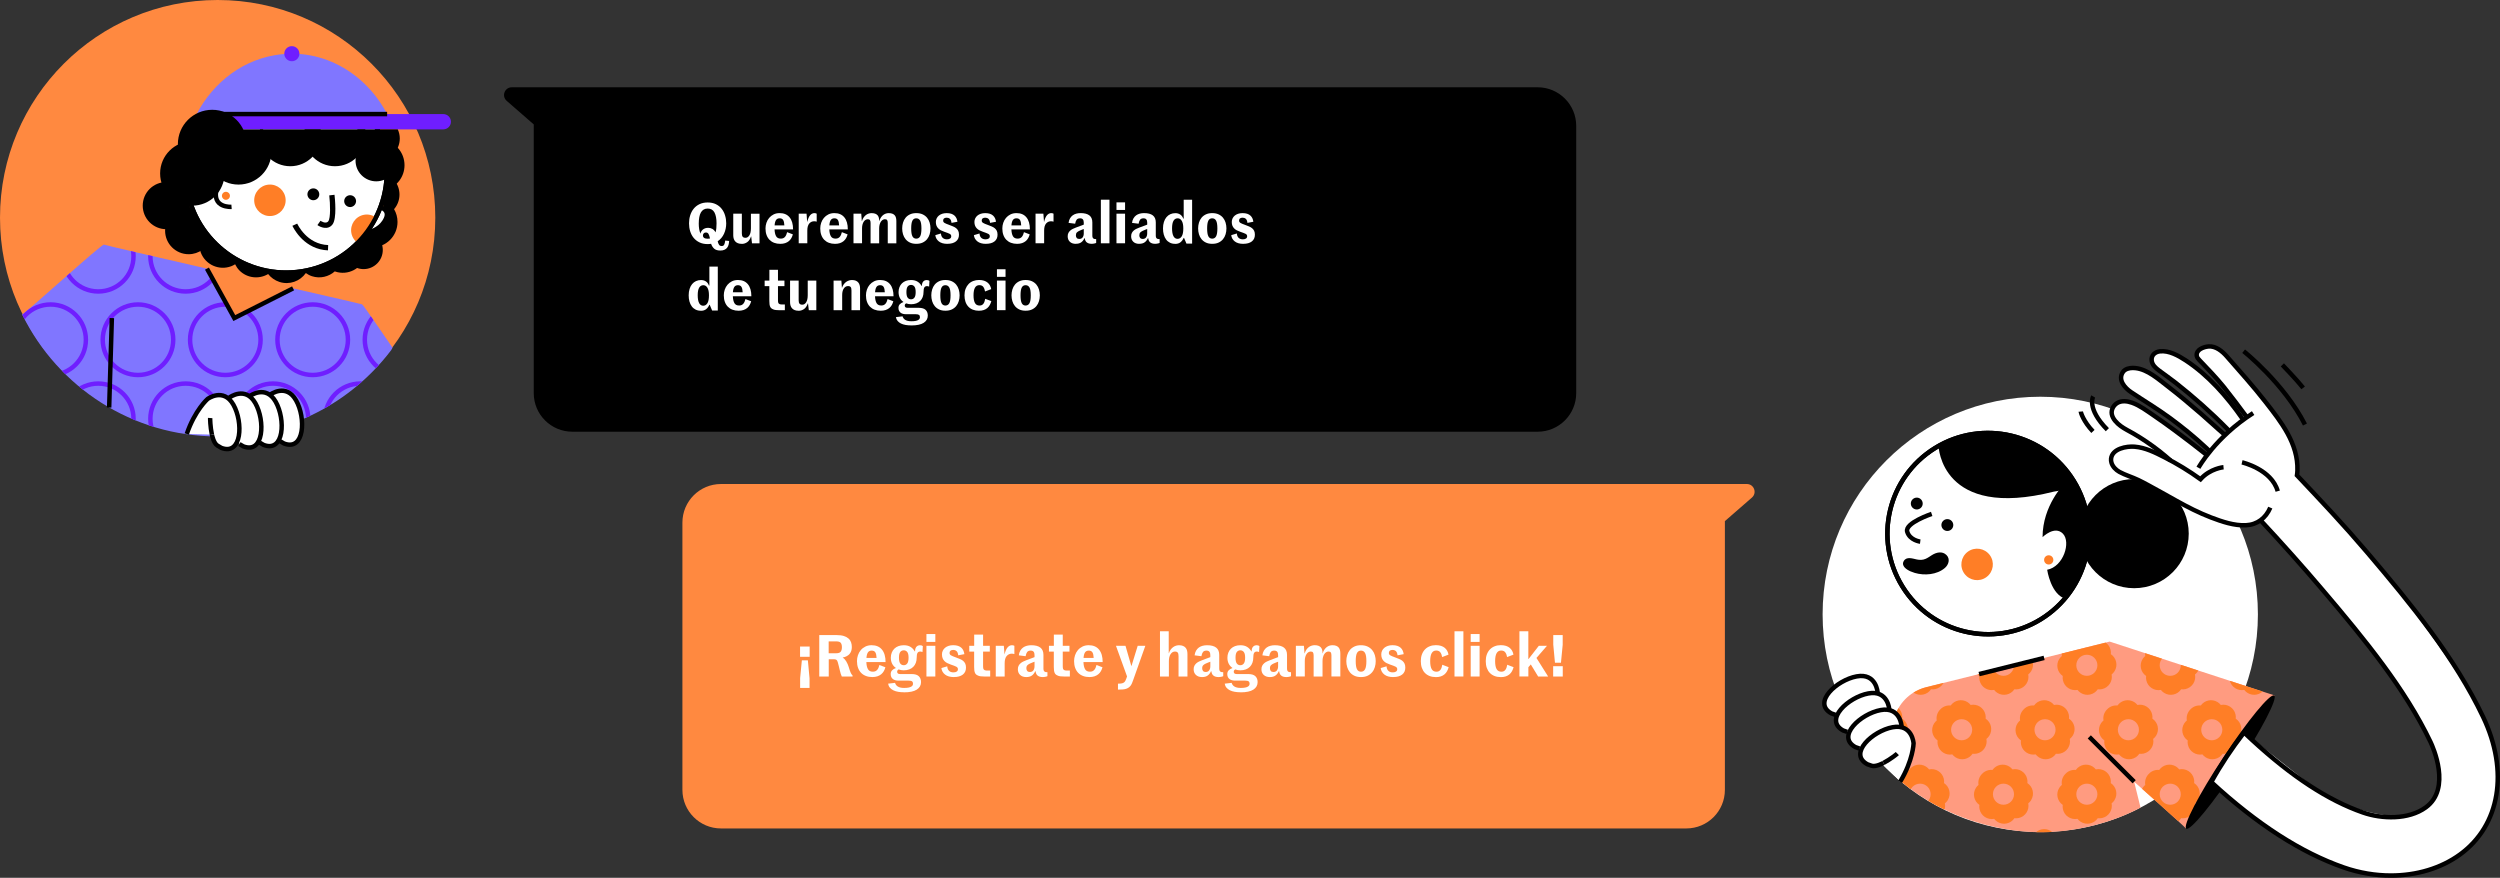 <svg xmlns="http://www.w3.org/2000/svg" xmlns:xlink="http://www.w3.org/1999/xlink" id="uuid-63010273-0163-4acc-9639-4c652fadd2c2" viewBox="0 0 1140.26 400.36"><rect x="0" y="0" width="1140.26" height="400.36" fill="#333333" stroke="none"/><defs><style>.uuid-302a097f-c917-4b1c-a6bd-981a917c34ea{stroke:#6f1eff;}.uuid-302a097f-c917-4b1c-a6bd-981a917c34ea,.uuid-9cf4f292-2e6a-408b-b8eb-fe38c983a9cb,.uuid-de83d445-0059-4639-971b-9c4698e8bec0{fill:none;}.uuid-302a097f-c917-4b1c-a6bd-981a917c34ea,.uuid-de83d445-0059-4639-971b-9c4698e8bec0{stroke-miterlimit:10;stroke-width:2.04px;}.uuid-d40328b4-9c9b-47e3-9735-3efa35fe547b{clip-path:url(#uuid-f4fd5630-9ddc-4f52-bb8f-238958ecb9ab);}.uuid-fba666cd-e11b-46af-95fc-5409503faa0c{fill:#fff;}.uuid-e1dc222e-8370-46d0-93e1-419e63a42234{fill:#6f1eff;}.uuid-8a97fd21-e83f-4cc4-a04b-7e900f6c2fcc{fill:#ff9b80;}.uuid-60d5c552-ee0f-4f37-8b18-78a27bd2b0a4{fill:#8076ff;}.uuid-de83d445-0059-4639-971b-9c4698e8bec0{stroke:#000;}.uuid-2c399e62-8a0e-4578-ba6a-2a9c486ccbc7{fill:#ff7e26;}.uuid-1805cdfe-4665-4cff-885b-79df11701a5f{clip-path:url(#uuid-b0c6e822-1663-413e-9759-25f05e34e5ee);}.uuid-9eb476d4-cd92-4526-ad6c-246a93f0e92c{fill:#ff8940;}</style><clipPath id="uuid-b0c6e822-1663-413e-9759-25f05e34e5ee"><path class="uuid-9cf4f292-2e6a-408b-b8eb-fe38c983a9cb" d="M878.56,313.44c-6.62,1.65-11.96,6.51-14.22,12.94l-2.62,7.46s-1.88,15.94,3.04,20.5c4.91,4.56,23.69,20.87,55.66,24.64,31.35,3.7,55.88-10.63,55.88-10.63l-2.91-11.79s23.38,20.71,23.59,21.29c.21.59,40.44-60.67,40.44-60.67l-75.21-24.55-83.66,20.8Z"></path></clipPath><clipPath id="uuid-f4fd5630-9ddc-4f52-bb8f-238958ecb9ab"><path class="uuid-9cf4f292-2e6a-408b-b8eb-fe38c983a9cb" d="M10.15,143.34l.07.33c16.2,32.82,49.98,55.4,89.05,55.4,32.32,0,61.03-15.46,79.15-39.37.37-.69.6-1.1.6-1.1-.02.03-13.16-19.42-13.91-19.8-.25-.13-13.71-3.22-31.43-7.28-8.4,4.12-26.81,13.55-26.81,13.55l-12.48-22.55c-24.74-5.67-46.55-10.7-46.95-10.94,0,0-.02,0-.03,0-1.5,0-36.11,31.66-37.26,31.77"></path></clipPath></defs><g id="uuid-177e555e-be96-4ce8-b852-72cffa0a943d"><g id="uuid-15b6780b-86b9-4b7c-974e-c262cd0ad298"><g id="uuid-29ce2b03-6533-4722-9f98-cc9318c524c6"><path class="uuid-fba666cd-e11b-46af-95fc-5409503faa0c" d="M1008.3,356.5s62.14,62.14,105.79,37.73c0,0,42.17-15.54,17.01-70.28,0,0-25.89-48.08-83.59-106.53,0,0,1.11-7.03-.37-11.47s-6.66-14.06-9.62-17.75-24.41-31.81-30.33-30.33c0,0-6.66.74-5.18,3.7,1.48,2.96,12.58,14.8,17.01,20.71,4.44,5.92,4.44,8.14,4.44,8.14,0,0,1.48,1.48-1.48-2.22-2.96-3.7-18.49-22.93-32.55-27.37,0,0-5.92-2.22-8.14,1.48,0,0-2.96,2.22,8.14,10.36s27.37,23.67,27.37,23.67l-1.48,1.48s-1.48.74-5.18-2.96-28.85-25.89-35.51-27.37c0,0-5.92-.74-7.4,3.7,0,0-2.22,3.7,9.62,11.1,11.84,7.4,31.07,23.67,31.07,23.67l-1.48,1.48s-22.19-17.01-25.89-19.23c-3.7-2.22-11.84-8.14-16.27-3.7,0,0-5.92,4.44,5.92,11.84,11.84,7.4,14.8,10.36,14.8,10.36,0,0-17.01-5.18-19.23-2.22-2.22,2.96-7.4,7.4,4.44,12.58,11.84,5.18,30.33,15.54,35.51,17.75,5.18,2.22,19.23,8.14,25.15,2.22l6.66,7.4,36.99,42.91s25.89,32.55,31.07,45.13c0,0,9.62,19.23,6.66,25.89,0,0-2.96,15.54-19.23,14.06-16.27-1.48-29.59-7.4-34.77-11.1-5.18-3.7-34.77-27.37-34.77-27.37l-15.17,22.56Z"></path><path class="uuid-fba666cd-e11b-46af-95fc-5409503faa0c" d="M1029.84,280.22c0-54.83-44.44-99.27-99.27-99.27s-99.27,44.44-99.27,99.27,44.44,99.27,99.27,99.27,99.27-44.44,99.27-99.27"></path><path class="uuid-8a97fd21-e83f-4cc4-a04b-7e900f6c2fcc" d="M861.72,333.83l2.62-7.46c2.26-6.43,7.61-11.29,14.22-12.94l83.66-20.8,75.2,24.55s-40.23,61.26-40.44,60.67c-.21-.59-23.59-21.3-23.59-21.3l2.91,11.79s-24.53,14.32-55.89,10.63c-31.97-3.77-50.75-20.08-55.66-24.65-4.91-4.56-3.04-20.5-3.04-20.5"></path><g class="uuid-1805cdfe-4665-4cff-885b-79df11701a5f"><path class="uuid-2c399e62-8a0e-4578-ba6a-2a9c486ccbc7" d="M807.67,278.93c-.09.64-.07,1.31.08,1.97.66,3.03,3.62,4.96,6.65,4.38.39.51.88.97,1.46,1.34,2.62,1.66,6.07.92,7.79-1.63.64.08,1.31.06,1.98-.09,3.02-.68,4.93-3.66,4.33-6.68.51-.4.96-.89,1.33-1.47,1.64-2.63.88-6.08-1.69-7.78.08-.64.05-1.31-.11-1.97-.71-3.02-3.7-4.9-6.71-4.28-.4-.51-.89-.96-1.48-1.31-2.58-1.58-5.91-.87-7.63,1.57-.57-.06-1.17-.03-1.76.09-1.24.26-2.29.9-3.07,1.78-1.24,1.27-1.86,3.1-1.54,4.96-.45.37-.84.8-1.17,1.31-1.68,2.6-.97,6.06,1.57,7.8M818.66,269.23c2.66,0,4.81,2.15,4.81,4.81s-2.15,4.81-4.81,4.81-4.81-2.15-4.81-4.81,2.15-4.81,4.81-4.81"></path><path class="uuid-2c399e62-8a0e-4578-ba6a-2a9c486ccbc7" d="M845.7,278.93c-.09.64-.07,1.31.08,1.97.66,3.03,3.62,4.96,6.65,4.38.39.51.88.97,1.46,1.34,2.62,1.66,6.07.92,7.79-1.63.64.08,1.31.06,1.98-.09,3.02-.68,4.93-3.66,4.33-6.68.51-.4.96-.89,1.33-1.47,1.64-2.63.88-6.08-1.69-7.78.08-.64.05-1.31-.11-1.97-.71-3.02-3.7-4.9-6.71-4.28-.4-.51-.89-.96-1.48-1.31-2.58-1.58-5.91-.87-7.63,1.57-.57-.06-1.16-.03-1.76.09-1.24.26-2.29.9-3.07,1.78-1.24,1.27-1.86,3.1-1.54,4.96-.45.37-.85.8-1.17,1.31-1.69,2.6-.97,6.06,1.57,7.8M856.69,269.23c2.66,0,4.81,2.15,4.81,4.81s-2.15,4.81-4.81,4.81-4.81-2.15-4.81-4.81,2.15-4.81,4.81-4.81"></path><path class="uuid-2c399e62-8a0e-4578-ba6a-2a9c486ccbc7" d="M883.73,278.93c-.09.64-.07,1.31.08,1.97.66,3.03,3.62,4.96,6.65,4.38.39.51.88.97,1.46,1.34,2.62,1.66,6.07.92,7.79-1.63.64.08,1.31.06,1.98-.09,3.02-.68,4.93-3.66,4.33-6.68.51-.4.96-.89,1.33-1.47,1.64-2.63.88-6.08-1.69-7.78.08-.64.05-1.31-.11-1.97-.71-3.02-3.7-4.9-6.71-4.28-.4-.51-.89-.96-1.48-1.31-2.58-1.58-5.91-.87-7.63,1.57-.57-.06-1.17-.03-1.76.09-1.24.26-2.29.9-3.07,1.78-1.24,1.27-1.86,3.1-1.54,4.96-.45.37-.84.8-1.17,1.31-1.68,2.6-.97,6.06,1.57,7.8M894.71,269.23c2.66,0,4.81,2.15,4.81,4.81s-2.15,4.81-4.81,4.81-4.81-2.15-4.81-4.81,2.15-4.81,4.81-4.81"></path><path class="uuid-2c399e62-8a0e-4578-ba6a-2a9c486ccbc7" d="M921.76,278.93c-.09.64-.07,1.31.07,1.97.66,3.03,3.62,4.96,6.65,4.38.39.51.88.97,1.46,1.34,2.62,1.66,6.07.92,7.79-1.63.64.08,1.31.06,1.98-.09,3.02-.68,4.93-3.66,4.33-6.68.51-.4.96-.89,1.33-1.47,1.64-2.63.88-6.08-1.7-7.78.08-.64.05-1.31-.11-1.97-.71-3.02-3.7-4.9-6.71-4.28-.4-.51-.89-.96-1.48-1.31-2.58-1.58-5.91-.87-7.63,1.57-.57-.06-1.17-.03-1.76.09-1.24.26-2.29.9-3.07,1.78-1.24,1.27-1.86,3.1-1.54,4.96-.45.37-.84.8-1.17,1.31-1.68,2.6-.97,6.06,1.57,7.8M932.74,269.23c2.66,0,4.81,2.15,4.81,4.81s-2.15,4.81-4.81,4.81-4.81-2.15-4.81-4.81,2.15-4.81,4.81-4.81"></path><path class="uuid-2c399e62-8a0e-4578-ba6a-2a9c486ccbc7" d="M959.78,278.93c-.09.64-.07,1.31.08,1.97.66,3.03,3.62,4.96,6.65,4.38.39.51.88.97,1.46,1.34,2.62,1.66,6.07.92,7.79-1.63.64.08,1.31.06,1.98-.09,3.02-.68,4.93-3.66,4.33-6.68.51-.4.96-.89,1.33-1.47,1.64-2.63.88-6.08-1.69-7.78.08-.64.05-1.31-.11-1.97-.71-3.02-3.7-4.9-6.71-4.28-.4-.51-.89-.96-1.47-1.31-2.58-1.58-5.91-.87-7.63,1.57-.57-.06-1.17-.03-1.76.09-1.24.26-2.29.9-3.07,1.78-1.24,1.27-1.86,3.1-1.54,4.96-.45.37-.84.8-1.17,1.31-1.68,2.6-.97,6.06,1.57,7.8M970.77,269.23c2.66,0,4.81,2.15,4.81,4.81s-2.15,4.81-4.81,4.81-4.81-2.15-4.81-4.81,2.15-4.81,4.81-4.81"></path><path class="uuid-2c399e62-8a0e-4578-ba6a-2a9c486ccbc7" d="M997.81,278.93c-.09.64-.07,1.31.08,1.97.66,3.03,3.62,4.96,6.65,4.38.39.51.88.97,1.46,1.34,2.62,1.66,6.07.92,7.79-1.63.64.08,1.31.06,1.98-.09,3.02-.68,4.93-3.66,4.33-6.68.51-.4.96-.89,1.33-1.47,1.64-2.63.88-6.08-1.69-7.78.08-.64.05-1.31-.11-1.97-.71-3.02-3.7-4.9-6.71-4.28-.4-.51-.89-.96-1.48-1.31-2.58-1.58-5.91-.87-7.63,1.57-.57-.06-1.17-.03-1.76.09-1.24.26-2.29.9-3.07,1.78-1.24,1.27-1.86,3.1-1.54,4.96-.45.37-.84.8-1.17,1.31-1.68,2.6-.97,6.06,1.57,7.8M1008.8,269.23c2.66,0,4.81,2.15,4.81,4.81s-2.15,4.81-4.81,4.81-4.81-2.15-4.81-4.81,2.15-4.81,4.81-4.81"></path><path class="uuid-2c399e62-8a0e-4578-ba6a-2a9c486ccbc7" d="M1035.84,278.93c-.09.64-.07,1.31.08,1.97.66,3.03,3.62,4.96,6.65,4.38.39.51.88.97,1.46,1.34,2.62,1.66,6.07.92,7.79-1.63.64.08,1.31.06,1.98-.09,3.02-.68,4.93-3.66,4.33-6.68.51-.4.96-.89,1.33-1.47,1.64-2.63.88-6.08-1.69-7.78.08-.64.05-1.31-.11-1.97-.71-3.02-3.7-4.9-6.71-4.28-.4-.51-.89-.96-1.47-1.31-2.58-1.58-5.91-.87-7.63,1.57-.57-.06-1.17-.03-1.76.09-1.24.26-2.29.9-3.07,1.78-1.24,1.27-1.86,3.1-1.54,4.96-.45.37-.84.8-1.17,1.31-1.68,2.6-.97,6.06,1.57,7.8M1046.83,269.23c2.66,0,4.81,2.15,4.81,4.81s-2.15,4.81-4.81,4.81-4.81-2.15-4.81-4.81,2.16-4.81,4.81-4.81"></path><path class="uuid-2c399e62-8a0e-4578-ba6a-2a9c486ccbc7" d="M830.95,292.47c-1.24.26-2.29.91-3.07,1.78-1.24,1.27-1.86,3.1-1.54,4.96-.45.37-.84.8-1.17,1.31-1.68,2.6-.97,6.06,1.57,7.8-.09.64-.07,1.31.08,1.98.66,3.03,3.62,4.96,6.65,4.38.39.51.88.97,1.46,1.34,2.62,1.66,6.07.93,7.79-1.63.64.08,1.31.06,1.98-.09,3.02-.69,4.93-3.66,4.33-6.68.51-.4.96-.89,1.33-1.47,1.64-2.63.88-6.08-1.69-7.78.08-.64.05-1.31-.11-1.97-.71-3.02-3.7-4.9-6.71-4.28-.4-.51-.89-.96-1.47-1.31-2.58-1.58-5.91-.87-7.63,1.57-.57-.06-1.17-.03-1.76.09M837.73,298.63c2.66,0,4.81,2.15,4.81,4.81s-2.15,4.81-4.81,4.81-4.81-2.15-4.81-4.81,2.15-4.81,4.81-4.81"></path><path class="uuid-2c399e62-8a0e-4578-ba6a-2a9c486ccbc7" d="M868.98,292.47c-1.24.26-2.29.91-3.07,1.78-1.24,1.27-1.86,3.1-1.54,4.96-.45.37-.84.8-1.17,1.31-1.68,2.6-.97,6.06,1.57,7.8-.09.64-.07,1.31.08,1.98.66,3.03,3.62,4.96,6.65,4.38.39.51.88.97,1.46,1.34,2.62,1.66,6.07.93,7.79-1.63.64.08,1.31.06,1.98-.09,3.02-.69,4.93-3.66,4.33-6.68.51-.4.96-.89,1.33-1.47,1.64-2.63.88-6.08-1.69-7.78.08-.64.05-1.31-.11-1.97-.71-3.02-3.7-4.9-6.71-4.28-.4-.51-.89-.96-1.48-1.31-2.58-1.58-5.91-.87-7.63,1.57-.57-.06-1.17-.03-1.76.09M875.76,298.63c2.66,0,4.81,2.15,4.81,4.81s-2.15,4.81-4.81,4.81-4.81-2.15-4.81-4.81,2.15-4.81,4.81-4.81"></path><path class="uuid-2c399e62-8a0e-4578-ba6a-2a9c486ccbc7" d="M907.01,292.47c-1.24.26-2.29.91-3.07,1.78-1.24,1.27-1.86,3.1-1.54,4.96-.45.37-.84.8-1.17,1.31-1.68,2.6-.97,6.06,1.57,7.8-.09.64-.07,1.31.08,1.98.66,3.03,3.62,4.96,6.65,4.38.39.51.88.97,1.46,1.34,2.62,1.66,6.07.93,7.79-1.63.64.08,1.31.06,1.98-.09,3.02-.69,4.93-3.66,4.33-6.68.51-.4.96-.89,1.33-1.47,1.64-2.63.88-6.08-1.69-7.78.08-.64.05-1.31-.11-1.97-.71-3.02-3.7-4.9-6.71-4.28-.4-.51-.89-.96-1.47-1.31-2.58-1.58-5.91-.87-7.63,1.57-.57-.06-1.17-.03-1.76.09M913.79,298.63c2.66,0,4.81,2.15,4.81,4.81s-2.15,4.81-4.81,4.81-4.81-2.15-4.81-4.81,2.15-4.81,4.81-4.81"></path><path class="uuid-2c399e62-8a0e-4578-ba6a-2a9c486ccbc7" d="M945.04,292.47c-1.24.26-2.29.91-3.07,1.78-1.24,1.27-1.86,3.1-1.54,4.96-.45.37-.84.8-1.17,1.31-1.68,2.6-.97,6.06,1.57,7.8-.09.64-.07,1.31.08,1.98.66,3.03,3.62,4.96,6.65,4.38.39.51.88.97,1.46,1.34,2.62,1.66,6.07.93,7.79-1.63.64.08,1.31.06,1.98-.09,3.02-.69,4.93-3.66,4.33-6.68.51-.4.96-.89,1.33-1.47,1.64-2.63.88-6.08-1.69-7.78.08-.64.05-1.31-.11-1.97-.71-3.02-3.7-4.9-6.71-4.28-.4-.51-.89-.96-1.48-1.31-2.58-1.58-5.91-.87-7.63,1.57-.57-.06-1.17-.03-1.76.09M951.82,298.63c2.66,0,4.81,2.15,4.81,4.81s-2.15,4.81-4.81,4.81-4.81-2.15-4.81-4.81,2.15-4.81,4.81-4.81"></path><path class="uuid-2c399e62-8a0e-4578-ba6a-2a9c486ccbc7" d="M983.07,292.47c-1.24.26-2.29.91-3.07,1.78-1.24,1.27-1.86,3.1-1.54,4.96-.45.37-.84.8-1.17,1.31-1.69,2.6-.97,6.06,1.57,7.8-.09.64-.07,1.31.08,1.98.66,3.03,3.62,4.96,6.65,4.38.39.51.88.97,1.46,1.34,2.62,1.66,6.07.93,7.79-1.63.64.08,1.31.06,1.98-.09,3.02-.69,4.93-3.66,4.33-6.68.51-.4.96-.89,1.33-1.47,1.64-2.63.88-6.08-1.69-7.78.08-.64.05-1.31-.11-1.97-.71-3.02-3.7-4.9-6.71-4.28-.4-.51-.89-.96-1.47-1.31-2.58-1.58-5.91-.87-7.64,1.57-.57-.06-1.16-.03-1.76.09M989.85,298.63c2.66,0,4.81,2.15,4.81,4.81s-2.15,4.81-4.81,4.81-4.81-2.15-4.81-4.81,2.15-4.81,4.81-4.81"></path><path class="uuid-2c399e62-8a0e-4578-ba6a-2a9c486ccbc7" d="M1021.1,292.47c-1.24.26-2.29.91-3.07,1.78-1.24,1.27-1.86,3.1-1.54,4.96-.45.37-.84.8-1.17,1.31-1.68,2.6-.97,6.06,1.57,7.8-.09.64-.07,1.31.08,1.98.66,3.03,3.62,4.96,6.65,4.38.39.51.88.97,1.46,1.34,2.62,1.66,6.07.93,7.79-1.63.64.08,1.31.06,1.98-.09,3.02-.69,4.93-3.66,4.33-6.68.51-.4.96-.89,1.33-1.47,1.64-2.63.88-6.08-1.69-7.78.08-.64.05-1.31-.11-1.97-.71-3.02-3.7-4.9-6.71-4.28-.4-.51-.89-.96-1.48-1.31-2.58-1.58-5.91-.87-7.63,1.57-.57-.06-1.17-.03-1.76.09M1027.87,298.63c2.66,0,4.81,2.15,4.81,4.81s-2.15,4.81-4.81,4.81-4.81-2.15-4.81-4.81,2.15-4.81,4.81-4.81"></path><path class="uuid-2c399e62-8a0e-4578-ba6a-2a9c486ccbc7" d="M1059.13,292.47c-1.24.26-2.29.91-3.07,1.78-1.24,1.27-1.86,3.1-1.54,4.96-.45.37-.85.8-1.17,1.31-1.69,2.6-.97,6.06,1.57,7.8-.09.64-.07,1.31.08,1.98.66,3.03,3.62,4.96,6.65,4.38.39.51.88.97,1.46,1.34,2.62,1.66,6.07.93,7.79-1.63.64.08,1.31.06,1.98-.09,3.02-.69,4.93-3.66,4.33-6.68.51-.4.96-.89,1.33-1.47,1.64-2.63.88-6.08-1.69-7.78.08-.64.05-1.31-.11-1.97-.71-3.02-3.7-4.9-6.71-4.28-.4-.51-.89-.96-1.47-1.31-2.58-1.58-5.91-.87-7.64,1.57-.57-.06-1.16-.03-1.76.09M1065.9,298.63c2.66,0,4.81,2.15,4.81,4.81s-2.15,4.81-4.81,4.81-4.81-2.15-4.81-4.81,2.15-4.81,4.81-4.81"></path><path class="uuid-2c399e62-8a0e-4578-ba6a-2a9c486ccbc7" d="M807.67,337.72c-.09.64-.07,1.31.08,1.98.66,3.03,3.62,4.96,6.65,4.38.39.51.88.97,1.46,1.34,2.62,1.66,6.07.93,7.79-1.63.64.08,1.31.06,1.98-.09,3.02-.69,4.93-3.66,4.33-6.68.51-.4.96-.88,1.33-1.46,1.64-2.63.88-6.08-1.69-7.78.08-.64.05-1.31-.11-1.97-.71-3.02-3.7-4.9-6.71-4.28-.4-.51-.89-.96-1.48-1.32-2.58-1.58-5.91-.86-7.63,1.57-.57-.06-1.17-.03-1.76.09-1.24.26-2.29.91-3.07,1.78-1.24,1.28-1.86,3.1-1.54,4.96-.45.36-.84.8-1.17,1.31-1.68,2.6-.97,6.06,1.57,7.8M818.66,328.03c2.66,0,4.81,2.15,4.81,4.81s-2.15,4.81-4.81,4.81-4.81-2.15-4.81-4.81,2.15-4.81,4.81-4.81"></path><path class="uuid-2c399e62-8a0e-4578-ba6a-2a9c486ccbc7" d="M852.42,344.08c.39.51.88.97,1.46,1.34,2.62,1.66,6.07.93,7.79-1.63.64.08,1.31.06,1.98-.09,3.02-.69,4.93-3.66,4.33-6.68.51-.4.96-.88,1.33-1.46,1.64-2.63.88-6.08-1.69-7.78.08-.64.05-1.31-.11-1.97-.71-3.02-3.7-4.9-6.71-4.28-.4-.51-.89-.96-1.48-1.32-2.58-1.58-5.91-.86-7.63,1.57-.57-.06-1.16-.03-1.76.09-1.24.26-2.29.91-3.07,1.78-1.24,1.28-1.86,3.1-1.54,4.96-.45.36-.85.8-1.17,1.31-1.69,2.6-.97,6.06,1.57,7.8-.09.64-.07,1.31.08,1.98.66,3.03,3.62,4.96,6.65,4.38M856.69,328.03c2.66,0,4.81,2.15,4.81,4.81s-2.15,4.81-4.81,4.81-4.81-2.15-4.81-4.81,2.15-4.81,4.81-4.81"></path><path class="uuid-2c399e62-8a0e-4578-ba6a-2a9c486ccbc7" d="M890.45,344.08c.39.51.88.97,1.46,1.34,2.62,1.66,6.07.93,7.79-1.63.64.08,1.31.06,1.98-.09,3.02-.69,4.93-3.66,4.33-6.68.51-.4.96-.88,1.33-1.46,1.64-2.63.88-6.08-1.69-7.78.08-.64.05-1.31-.11-1.97-.71-3.02-3.7-4.9-6.71-4.28-.4-.51-.89-.96-1.48-1.32-2.58-1.58-5.91-.86-7.63,1.57-.57-.06-1.17-.03-1.76.09-1.24.26-2.29.91-3.07,1.78-1.24,1.28-1.86,3.1-1.54,4.96-.45.36-.84.8-1.17,1.31-1.68,2.6-.97,6.06,1.57,7.8-.09.64-.07,1.31.08,1.98.66,3.03,3.62,4.96,6.65,4.38M894.71,328.03c2.66,0,4.81,2.15,4.81,4.81s-2.15,4.81-4.81,4.81-4.81-2.15-4.81-4.81,2.15-4.81,4.81-4.81"></path><path class="uuid-2c399e62-8a0e-4578-ba6a-2a9c486ccbc7" d="M928.48,344.08c.39.51.88.97,1.46,1.34,2.62,1.66,6.07.93,7.79-1.63.64.08,1.31.06,1.98-.09,3.02-.69,4.93-3.66,4.33-6.68.51-.4.96-.88,1.33-1.46,1.64-2.63.88-6.08-1.7-7.78.08-.64.05-1.31-.11-1.97-.71-3.02-3.7-4.9-6.71-4.28-.4-.51-.89-.96-1.48-1.32-2.58-1.58-5.91-.86-7.63,1.57-.57-.06-1.17-.03-1.76.09-1.24.26-2.29.91-3.07,1.78-1.24,1.28-1.86,3.1-1.54,4.96-.45.36-.84.8-1.17,1.31-1.68,2.6-.97,6.06,1.57,7.8-.09.64-.07,1.31.07,1.98.66,3.03,3.62,4.96,6.65,4.38M932.74,328.03c2.66,0,4.81,2.15,4.81,4.81s-2.15,4.81-4.81,4.81-4.81-2.15-4.81-4.81,2.15-4.81,4.81-4.81"></path><path class="uuid-2c399e62-8a0e-4578-ba6a-2a9c486ccbc7" d="M966.51,344.08c.39.51.88.97,1.46,1.34,2.62,1.66,6.07.93,7.79-1.63.64.08,1.31.06,1.98-.09,3.02-.69,4.93-3.66,4.33-6.68.51-.4.96-.88,1.33-1.46,1.64-2.63.88-6.08-1.69-7.78.08-.64.05-1.31-.11-1.97-.71-3.02-3.7-4.9-6.71-4.28-.4-.51-.89-.96-1.47-1.32-2.58-1.58-5.91-.86-7.63,1.57-.57-.06-1.17-.03-1.76.09-1.24.26-2.29.91-3.07,1.78-1.24,1.28-1.86,3.1-1.54,4.96-.45.36-.84.8-1.17,1.31-1.68,2.6-.97,6.06,1.57,7.8-.09.64-.07,1.31.08,1.98.66,3.03,3.62,4.96,6.65,4.38M970.77,328.03c2.66,0,4.81,2.15,4.81,4.81s-2.15,4.81-4.81,4.81-4.81-2.15-4.81-4.81,2.15-4.81,4.81-4.81"></path><path class="uuid-2c399e62-8a0e-4578-ba6a-2a9c486ccbc7" d="M1004.53,344.08c.39.51.88.97,1.46,1.34,2.62,1.66,6.07.93,7.79-1.63.64.08,1.31.06,1.98-.09,3.02-.69,4.93-3.66,4.33-6.68.51-.4.96-.88,1.33-1.46,1.64-2.63.88-6.08-1.69-7.78.08-.64.05-1.31-.11-1.97-.71-3.02-3.7-4.9-6.71-4.28-.4-.51-.89-.96-1.48-1.32-2.58-1.58-5.91-.86-7.63,1.57-.57-.06-1.17-.03-1.76.09-1.24.26-2.29.91-3.07,1.78-1.24,1.28-1.86,3.1-1.54,4.96-.45.36-.84.8-1.17,1.31-1.68,2.6-.97,6.06,1.57,7.8-.09.64-.07,1.31.08,1.98.66,3.03,3.62,4.96,6.65,4.38M1008.8,328.03c2.66,0,4.81,2.15,4.81,4.81s-2.15,4.81-4.81,4.81-4.81-2.15-4.81-4.81,2.15-4.81,4.81-4.81"></path><path class="uuid-2c399e62-8a0e-4578-ba6a-2a9c486ccbc7" d="M1059.44,335.55c1.64-2.63.88-6.08-1.69-7.78.08-.64.05-1.31-.11-1.97-.71-3.02-3.7-4.9-6.71-4.28-.4-.51-.89-.96-1.47-1.32-2.58-1.58-5.91-.86-7.63,1.57-.57-.06-1.17-.03-1.76.09-1.24.26-2.29.91-3.07,1.78-1.24,1.28-1.86,3.1-1.54,4.96-.45.36-.84.8-1.17,1.31-1.68,2.6-.97,6.06,1.57,7.8-.09.64-.07,1.31.08,1.98.66,3.03,3.62,4.96,6.65,4.38.39.51.88.97,1.46,1.34,2.62,1.66,6.07.93,7.79-1.63.64.08,1.31.06,1.98-.09,3.02-.68,4.93-3.66,4.33-6.68.51-.4.96-.88,1.33-1.46M1046.83,337.65c-2.66,0-4.81-2.15-4.81-4.81s2.16-4.81,4.81-4.81,4.81,2.15,4.81,4.81-2.15,4.81-4.81,4.81"></path><path class="uuid-2c399e62-8a0e-4578-ba6a-2a9c486ccbc7" d="M850.34,364.95c1.64-2.63.88-6.08-1.69-7.78.08-.64.05-1.31-.11-1.98-.71-3.02-3.7-4.9-6.71-4.27-.4-.51-.89-.96-1.47-1.32-2.58-1.58-5.91-.87-7.63,1.57-.57-.06-1.17-.03-1.76.09-1.24.26-2.29.91-3.07,1.78-1.24,1.28-1.86,3.1-1.54,4.96-.45.37-.84.8-1.17,1.32-1.68,2.6-.97,6.06,1.57,7.8-.09.64-.07,1.31.08,1.98.66,3.03,3.62,4.96,6.65,4.38.39.51.88.97,1.46,1.34,2.62,1.66,6.07.93,7.79-1.63.64.08,1.31.06,1.98-.09,3.02-.68,4.93-3.66,4.33-6.68.51-.4.96-.88,1.33-1.46M837.73,367.05c-2.66,0-4.81-2.15-4.81-4.81s2.15-4.81,4.81-4.81,4.81,2.15,4.81,4.81-2.15,4.81-4.81,4.81"></path><path class="uuid-2c399e62-8a0e-4578-ba6a-2a9c486ccbc7" d="M888.37,364.95c1.64-2.63.88-6.08-1.69-7.78.08-.64.05-1.31-.11-1.98-.71-3.02-3.7-4.9-6.71-4.27-.4-.51-.89-.96-1.48-1.32-2.58-1.58-5.91-.87-7.63,1.57-.57-.06-1.17-.03-1.76.09-1.24.26-2.29.91-3.07,1.78-1.24,1.28-1.86,3.1-1.54,4.96-.45.37-.84.8-1.17,1.32-1.68,2.6-.97,6.06,1.57,7.8-.09.64-.07,1.31.08,1.98.66,3.03,3.62,4.96,6.65,4.38.39.51.88.97,1.46,1.34,2.62,1.66,6.07.93,7.79-1.63.64.08,1.31.06,1.98-.09,3.02-.68,4.93-3.66,4.33-6.68.51-.4.96-.88,1.33-1.46M875.76,367.05c-2.66,0-4.81-2.15-4.81-4.81s2.15-4.81,4.81-4.81,4.81,2.15,4.81,4.81-2.15,4.81-4.81,4.81"></path><path class="uuid-2c399e62-8a0e-4578-ba6a-2a9c486ccbc7" d="M926.39,364.95c1.64-2.63.88-6.08-1.69-7.78.08-.64.05-1.31-.11-1.98-.71-3.02-3.7-4.9-6.71-4.27-.4-.51-.89-.96-1.47-1.32-2.58-1.58-5.91-.87-7.63,1.57-.57-.06-1.17-.03-1.76.09-1.24.26-2.29.91-3.07,1.78-1.24,1.28-1.86,3.1-1.54,4.96-.45.37-.84.8-1.17,1.32-1.68,2.6-.97,6.06,1.57,7.8-.09.64-.07,1.31.08,1.98.66,3.03,3.62,4.96,6.65,4.38.39.51.88.97,1.46,1.34,2.62,1.66,6.07.93,7.79-1.63.64.08,1.31.06,1.98-.09,3.02-.68,4.93-3.66,4.33-6.68.51-.4.96-.88,1.33-1.46M913.79,367.05c-2.66,0-4.81-2.15-4.81-4.81s2.15-4.81,4.81-4.81,4.81,2.15,4.81,4.81-2.15,4.81-4.81,4.81"></path><path class="uuid-2c399e62-8a0e-4578-ba6a-2a9c486ccbc7" d="M964.42,364.95c1.64-2.63.88-6.08-1.69-7.78.08-.64.05-1.31-.11-1.98-.71-3.02-3.7-4.9-6.71-4.27-.4-.51-.89-.96-1.48-1.32-2.58-1.58-5.91-.87-7.63,1.57-.57-.06-1.17-.03-1.76.09-1.24.26-2.29.91-3.07,1.78-1.24,1.28-1.86,3.1-1.54,4.96-.45.37-.84.8-1.17,1.32-1.68,2.6-.97,6.06,1.57,7.8-.09.64-.07,1.31.08,1.98.66,3.03,3.62,4.96,6.65,4.38.39.51.88.97,1.46,1.34,2.62,1.66,6.07.93,7.79-1.63.64.08,1.31.06,1.98-.09,3.02-.68,4.93-3.66,4.33-6.68.51-.4.96-.88,1.33-1.46M951.82,367.05c-2.66,0-4.81-2.15-4.81-4.81s2.15-4.81,4.81-4.81,4.81,2.15,4.81,4.81-2.15,4.81-4.81,4.81"></path><path class="uuid-2c399e62-8a0e-4578-ba6a-2a9c486ccbc7" d="M1002.45,364.95c1.64-2.63.88-6.08-1.69-7.78.08-.64.05-1.31-.11-1.98-.71-3.02-3.7-4.9-6.71-4.27-.4-.51-.89-.96-1.47-1.32-2.58-1.58-5.91-.87-7.64,1.57-.57-.06-1.16-.03-1.76.09-1.24.26-2.29.91-3.07,1.78-1.24,1.28-1.86,3.1-1.54,4.96-.45.37-.84.8-1.17,1.32-1.69,2.6-.97,6.06,1.57,7.8-.09.64-.07,1.31.08,1.98.66,3.03,3.62,4.96,6.65,4.38.39.51.88.97,1.46,1.34,2.62,1.66,6.07.93,7.79-1.63.64.08,1.31.06,1.98-.09,3.02-.68,4.93-3.66,4.33-6.68.51-.4.96-.88,1.33-1.46M989.85,367.05c-2.66,0-4.81-2.15-4.81-4.81s2.15-4.81,4.81-4.81,4.81,2.15,4.81,4.81-2.15,4.81-4.81,4.81"></path><path class="uuid-2c399e62-8a0e-4578-ba6a-2a9c486ccbc7" d="M1040.48,364.95c1.64-2.63.88-6.08-1.69-7.78.08-.64.05-1.31-.11-1.98-.71-3.02-3.7-4.9-6.71-4.27-.4-.51-.89-.96-1.48-1.32-2.58-1.58-5.91-.87-7.63,1.57-.57-.06-1.17-.03-1.76.09-1.24.26-2.29.91-3.07,1.78-1.24,1.28-1.86,3.1-1.54,4.96-.45.37-.84.8-1.17,1.32-1.68,2.6-.97,6.06,1.57,7.8-.09.64-.07,1.31.08,1.98.66,3.03,3.62,4.96,6.65,4.38.39.51.88.97,1.46,1.34,2.62,1.66,6.07.93,7.79-1.63.64.08,1.31.06,1.98-.09,3.02-.68,4.93-3.66,4.33-6.68.51-.4.96-.88,1.33-1.46M1027.87,367.05c-2.66,0-4.81-2.15-4.81-4.81s2.15-4.81,4.81-4.81,4.81,2.15,4.81,4.81-2.15,4.81-4.81,4.81"></path><path class="uuid-2c399e62-8a0e-4578-ba6a-2a9c486ccbc7" d="M1076.82,357.17c.08-.64.05-1.31-.11-1.98-.71-3.02-3.7-4.9-6.71-4.27-.4-.51-.89-.96-1.47-1.32-2.58-1.58-5.91-.87-7.64,1.57-.57-.06-1.16-.03-1.76.09-1.24.26-2.29.91-3.07,1.78-1.24,1.28-1.86,3.1-1.54,4.96-.45.37-.85.8-1.17,1.32-1.69,2.6-.97,6.06,1.57,7.8-.09.64-.07,1.31.08,1.98.66,3.03,3.62,4.96,6.65,4.38.39.51.88.97,1.46,1.34,2.62,1.66,6.07.93,7.79-1.63.64.08,1.31.06,1.98-.09,3.02-.68,4.93-3.66,4.33-6.68.51-.4.96-.88,1.33-1.46,1.64-2.63.88-6.08-1.69-7.78M1065.9,367.05c-2.66,0-4.81-2.15-4.81-4.81s2.15-4.81,4.81-4.81,4.81,2.15,4.81,4.81-2.15,4.81-4.81,4.81"></path><path class="uuid-2c399e62-8a0e-4578-ba6a-2a9c486ccbc7" d="M825.61,402.49c3.02-.69,4.93-3.66,4.33-6.68.51-.4.96-.88,1.33-1.46,1.64-2.63.88-6.08-1.69-7.78.08-.64.05-1.31-.11-1.98-.71-3.02-3.7-4.9-6.71-4.27-.4-.51-.89-.96-1.48-1.32-2.58-1.58-5.91-.87-7.63,1.57-.57-.06-1.17-.03-1.76.09-1.24.26-2.29.9-3.07,1.78-1.24,1.28-1.86,3.1-1.54,4.96-.45.37-.84.8-1.17,1.32-1.68,2.6-.97,6.06,1.57,7.8-.09.64-.07,1.31.08,1.98.66,3.03,3.62,4.96,6.65,4.38.39.51.88.97,1.46,1.34,2.62,1.66,6.07.93,7.79-1.63.64.08,1.31.06,1.98-.09M818.66,396.45c-2.66,0-4.81-2.15-4.81-4.81s2.15-4.81,4.81-4.81,4.81,2.15,4.81,4.81-2.15,4.81-4.81,4.81"></path><path class="uuid-2c399e62-8a0e-4578-ba6a-2a9c486ccbc7" d="M863.64,402.49c3.02-.69,4.93-3.66,4.33-6.68.51-.4.96-.88,1.33-1.46,1.64-2.63.88-6.08-1.69-7.78.08-.64.05-1.31-.11-1.98-.71-3.02-3.7-4.9-6.71-4.27-.4-.51-.89-.96-1.48-1.32-2.58-1.58-5.91-.87-7.63,1.57-.57-.06-1.16-.03-1.76.09-1.24.26-2.29.9-3.07,1.78-1.24,1.28-1.86,3.1-1.54,4.96-.45.37-.85.8-1.17,1.32-1.69,2.6-.97,6.06,1.57,7.8-.09.64-.07,1.31.08,1.98.66,3.03,3.62,4.96,6.65,4.38.39.51.88.97,1.46,1.34,2.62,1.66,6.07.93,7.79-1.63.64.08,1.31.06,1.98-.09M856.69,396.45c-2.66,0-4.81-2.15-4.81-4.81s2.15-4.81,4.81-4.81,4.81,2.15,4.81,4.81-2.15,4.81-4.81,4.81"></path><path class="uuid-2c399e62-8a0e-4578-ba6a-2a9c486ccbc7" d="M901.67,402.49c3.02-.69,4.93-3.66,4.33-6.68.51-.4.96-.88,1.33-1.46,1.64-2.63.88-6.08-1.69-7.78.08-.64.05-1.31-.11-1.98-.71-3.02-3.7-4.9-6.71-4.27-.4-.51-.89-.96-1.48-1.32-2.58-1.58-5.91-.87-7.63,1.57-.57-.06-1.17-.03-1.76.09-1.24.26-2.29.9-3.07,1.78-1.24,1.28-1.86,3.1-1.54,4.96-.45.37-.84.8-1.17,1.32-1.68,2.6-.97,6.06,1.57,7.8-.09.64-.07,1.31.08,1.98.66,3.03,3.62,4.96,6.65,4.38.39.51.88.97,1.46,1.34,2.62,1.66,6.07.93,7.79-1.63.64.08,1.31.06,1.98-.09M894.71,396.45c-2.66,0-4.81-2.15-4.81-4.81s2.15-4.81,4.81-4.81,4.81,2.15,4.81,4.81-2.15,4.81-4.81,4.81"></path><path class="uuid-2c399e62-8a0e-4578-ba6a-2a9c486ccbc7" d="M939.7,402.49c3.02-.69,4.93-3.66,4.33-6.68.51-.4.96-.88,1.33-1.46,1.64-2.63.88-6.08-1.7-7.78.08-.64.05-1.31-.11-1.98-.71-3.02-3.7-4.9-6.71-4.27-.4-.51-.89-.96-1.48-1.32-2.58-1.58-5.91-.87-7.63,1.57-.57-.06-1.17-.03-1.76.09-1.24.26-2.29.9-3.07,1.78-1.24,1.28-1.86,3.1-1.54,4.96-.45.37-.84.8-1.17,1.32-1.68,2.6-.97,6.06,1.57,7.8-.09.64-.07,1.31.07,1.98.66,3.03,3.62,4.96,6.65,4.38.39.51.88.97,1.46,1.34,2.62,1.66,6.07.93,7.79-1.63.64.08,1.31.06,1.98-.09M932.74,396.45c-2.66,0-4.81-2.15-4.81-4.81s2.15-4.81,4.81-4.81,4.81,2.15,4.81,4.81-2.15,4.81-4.81,4.81"></path><path class="uuid-2c399e62-8a0e-4578-ba6a-2a9c486ccbc7" d="M977.73,402.49c3.02-.69,4.93-3.66,4.33-6.68.51-.4.96-.88,1.33-1.46,1.64-2.63.88-6.08-1.69-7.78.08-.64.05-1.31-.11-1.98-.71-3.02-3.7-4.9-6.71-4.27-.4-.51-.89-.96-1.47-1.32-2.58-1.58-5.91-.87-7.63,1.57-.57-.06-1.17-.03-1.76.09-1.24.26-2.29.9-3.07,1.78-1.24,1.28-1.86,3.1-1.54,4.96-.45.37-.84.8-1.17,1.32-1.68,2.6-.97,6.06,1.57,7.8-.09.64-.07,1.31.08,1.98.66,3.03,3.62,4.96,6.65,4.38.39.51.88.97,1.46,1.34,2.62,1.66,6.07.93,7.79-1.63.64.08,1.31.06,1.98-.09M970.77,396.45c-2.66,0-4.81-2.15-4.81-4.81s2.15-4.81,4.81-4.81,4.81,2.15,4.81,4.81-2.15,4.81-4.81,4.81"></path><path class="uuid-2c399e62-8a0e-4578-ba6a-2a9c486ccbc7" d="M1015.75,402.49c3.02-.69,4.93-3.66,4.33-6.68.51-.4.96-.88,1.33-1.46,1.64-2.63.88-6.08-1.69-7.78.08-.64.05-1.31-.11-1.98-.71-3.02-3.7-4.9-6.71-4.27-.4-.51-.89-.96-1.48-1.32-2.58-1.58-5.91-.87-7.63,1.57-.57-.06-1.17-.03-1.76.09-1.24.26-2.29.9-3.07,1.78-1.24,1.28-1.86,3.1-1.54,4.96-.45.37-.84.8-1.17,1.32-1.68,2.6-.97,6.06,1.57,7.8-.09.64-.07,1.31.08,1.98.66,3.03,3.62,4.96,6.65,4.38.39.51.88.97,1.46,1.34,2.62,1.66,6.07.93,7.79-1.63.64.08,1.31.06,1.98-.09M1008.8,396.45c-2.66,0-4.81-2.15-4.81-4.81s2.15-4.81,4.81-4.81,4.81,2.15,4.81,4.81-2.15,4.81-4.81,4.81"></path><path class="uuid-2c399e62-8a0e-4578-ba6a-2a9c486ccbc7" d="M1053.78,402.49c3.02-.69,4.93-3.66,4.33-6.68.51-.4.96-.88,1.33-1.46,1.64-2.63.88-6.08-1.69-7.78.08-.64.05-1.31-.11-1.98-.71-3.02-3.7-4.9-6.71-4.27-.4-.51-.89-.96-1.47-1.32-2.58-1.58-5.91-.87-7.63,1.57-.57-.06-1.17-.03-1.76.09-1.24.26-2.29.9-3.07,1.78-1.24,1.28-1.86,3.1-1.54,4.96-.45.37-.84.8-1.17,1.32-1.68,2.6-.97,6.06,1.57,7.8-.09.64-.07,1.31.08,1.98.66,3.03,3.62,4.96,6.65,4.38.39.51.88.97,1.46,1.34,2.62,1.66,6.07.93,7.79-1.63.64.08,1.31.06,1.98-.09M1046.83,396.45c-2.66,0-4.81-2.15-4.81-4.81s2.16-4.81,4.81-4.81,4.81,2.15,4.81,4.81-2.15,4.81-4.81,4.81"></path></g><path class="uuid-9eb476d4-cd92-4526-ad6c-246a93f0e92c" d="M796.75,220.76h-467.9c-9.72,0-17.6,7.88-17.6,17.6v121.9c0,9.72,7.88,17.6,17.6,17.6h440.28c9.72,0,17.6-7.88,17.6-17.6v-122.57l12.33-10.74c2.46-2.14.95-6.19-2.32-6.19"></path><path class="uuid-fba666cd-e11b-46af-95fc-5409503faa0c" d="M930.84,282.44c21.57-13.31,28.27-41.59,14.96-63.16-13.31-21.57-41.59-28.27-63.16-14.96-21.57,13.31-28.27,41.59-14.96,63.16,13.31,21.57,41.59,28.27,63.16,14.96"></path><path class="uuid-de83d445-0059-4639-971b-9c4698e8bec0" d="M930.84,282.44c21.57-13.31,28.27-41.59,14.96-63.16-13.31-21.57-41.59-28.27-63.16-14.96-21.57,13.31-28.27,41.59-14.96,63.16,13.31,21.57,41.59,28.27,63.16,14.96Z"></path><path class="uuid-2c399e62-8a0e-4578-ba6a-2a9c486ccbc7" d="M897.5,251.66c-3.19,2.36-3.86,6.85-1.5,10.04,2.36,3.18,6.85,3.86,10.04,1.5,3.19-2.36,3.86-6.85,1.5-10.04-2.36-3.18-6.85-3.86-10.04-1.5"></path><path d="M886.05,237.81c-.92,1.18-.7,2.88.49,3.8,1.18.92,2.88.7,3.8-.48.91-1.18.7-2.88-.49-3.8-1.18-.91-2.88-.7-3.8.49"></path><path d="M872.1,228.01c-.91,1.18-.7,2.88.49,3.8,1.18.92,2.88.7,3.8-.48.92-1.18.7-2.88-.49-3.8-1.18-.92-2.88-.7-3.8.49"></path><path class="uuid-de83d445-0059-4639-971b-9c4698e8bec0" d="M881.05,234.4s-12.34,4.14-11.17,8.1c1.17,3.95,5.95,4.54,5.95,4.54"></path><path d="M873.34,261.31c-.65-.19-1.3-.43-1.92-.7-1.76-.77-4.44-2.47-3.09-4.74,1.28-2.16,4.01-1.09,5.91-.7,1.38.28,2.69.3,4.01-.27,1.02-.44,1.92-1.08,2.85-1.68,2.04-1.31,4.77-1.99,6.7-.06,1.8,1.8.99,4.42-.75,5.9-3.62,3.1-9.29,3.55-13.71,2.25"></path><path class="uuid-de83d445-0059-4639-971b-9c4698e8bec0" d="M930.84,282.44c21.57-13.31,28.27-41.59,14.96-63.16-13.31-21.57-41.59-28.27-63.16-14.96-21.57,13.31-28.27,41.59-14.96,63.16,13.31,21.57,41.59,28.27,63.16,14.96Z"></path><path d="M884.18,203.43s.99,33.84,52.64,20.79c0,0,9.32-1.3,9.85-3.45.53-2.16-13.99-22.61-34.8-22.98-20.81-.37-27.7,5.65-27.7,5.65"></path><path d="M941.45,220.76s-9.83,9.77-9.83,24.23c0,0,5.47-5.45,9.26-1.6,3.79,3.85.28,15.08-7.16,16.48,0,0,1.68,11.65,8.7,13.33,0,0,13.08-20.82,10.05-33.73-3.03-12.91-4.71-19.89-8.64-21.15-3.93-1.26-2.39,2.44-2.39,2.44"></path><path class="uuid-2c399e62-8a0e-4578-ba6a-2a9c486ccbc7" d="M936.54,255.37c0-1.16-.94-2.11-2.11-2.11s-2.11.94-2.11,2.11.94,2.11,2.11,2.11,2.11-.94,2.11-2.11"></path><path d="M998.29,243.39c0-13.75-11.15-24.89-24.89-24.89s-24.89,11.15-24.89,24.89,11.14,24.89,24.89,24.89,24.89-11.15,24.89-24.89"></path><path class="uuid-fba666cd-e11b-46af-95fc-5409503faa0c" d="M860.91,347.54s-3.26.28-2.51.96c.75.68,7.54,7.15,7.57,7.15s-5.06-8.1-5.06-8.1"></path><path class="uuid-fba666cd-e11b-46af-95fc-5409503faa0c" d="M856.39,315.86s-.54-9.02-9.58-7.35c-9.05,1.67-20.37,11.98-11.53,16.87l1.93.68"></path><path class="uuid-de83d445-0059-4639-971b-9c4698e8bec0" d="M856.39,315.86s-.54-9.02-9.58-7.35c-9.05,1.67-20.37,11.98-11.53,16.87l1.93.68"></path><path class="uuid-fba666cd-e11b-46af-95fc-5409503faa0c" d="M861.72,323.63s-.54-9.02-9.58-7.35c-9.05,1.67-20.37,11.98-11.53,16.87l1.93.69"></path><path class="uuid-de83d445-0059-4639-971b-9c4698e8bec0" d="M861.72,323.63s-.54-9.02-9.58-7.35c-9.05,1.67-20.37,11.98-11.53,16.87l1.93.69"></path><path class="uuid-fba666cd-e11b-46af-95fc-5409503faa0c" d="M867.32,331.22s-.54-9.02-9.58-7.35c-9.05,1.67-20.37,11.98-11.53,16.87l1.93.68"></path><path class="uuid-de83d445-0059-4639-971b-9c4698e8bec0" d="M867.32,331.22s-.54-9.02-9.58-7.35c-9.05,1.67-20.37,11.98-11.53,16.87l1.93.68"></path><path class="uuid-fba666cd-e11b-46af-95fc-5409503faa0c" d="M859.06,347.98s-3.52,1.96-5.45,1.27l-1.93-.68c-8.84-4.89,2.49-15.2,11.53-16.87,9.05-1.67,9.58,7.35,9.58,7.35,0,0-.2,7.72-6.13,17.51"></path><path class="uuid-de83d445-0059-4639-971b-9c4698e8bec0" d="M859.06,347.98s-3.52,1.96-5.45,1.27l-1.93-.68c-8.84-4.89,2.49-15.2,11.53-16.87,9.05-1.67,9.58,7.35,9.58,7.35,0,0-.2,7.72-6.13,17.51"></path><path class="uuid-fba666cd-e11b-46af-95fc-5409503faa0c" d="M865.38,343.71c-.19.19-3.03,2.53-6.32,4.27"></path><path class="uuid-de83d445-0059-4639-971b-9c4698e8bec0" d="M865.38,343.71c-.19.19-3.03,2.53-6.32,4.27"></path><line class="uuid-de83d445-0059-4639-971b-9c4698e8bec0" x1="973.4" y1="356.56" x2="952.93" y2="336.1"></line><path d="M1037.26,317.23c1.76,1.16-5.78,15.7-16.85,32.47-11.07,16.77-21.48,29.42-23.24,28.26-1.76-1.17,5.78-15.7,16.85-32.47,11.07-16.77,21.48-29.42,23.24-28.26"></path><path class="uuid-fba666cd-e11b-46af-95fc-5409503faa0c" d="M1028.46,364.48l-12.2-.92-7.69-6.83s10.15-17.78,14.95-22.63l8.94,8.18-4,22.21Z"></path><line class="uuid-de83d445-0059-4639-971b-9c4698e8bec0" x1="902.66" y1="307.45" x2="932.33" y2="300.07"></line><path class="uuid-fba666cd-e11b-46af-95fc-5409503faa0c" d="M1033.51,234.9s-2.75,6.37-15.89,4.02c-13.14-2.35-42.44-20.86-42.44-20.86,0,0-11.17-2.8-12.31-8.83-1.14-6.03,10.97-6.26,15.42-4.56,4.45,1.71,10.32,3.92,6.88,1.32-3.44-2.6-15.89-9.87-17.92-11.67-2.03-1.8-7-6.19-1.62-10.47,5.38-4.27,38.62,21.91,38.62,21.91l19.76,25.61,9.49,3.53Z"></path><path class="uuid-de83d445-0059-4639-971b-9c4698e8bec0" d="M1014.16,213.1s-6.08.54-10.5,5.48c-5.18-3.73-10.71-7.11-16.4-10-4.28-2.18-8.78-4.44-13.64-4.84-3.65-.3-10.26.86-10.75,5.49-.06.58,0,1.18.16,1.74.49,1.79,2.02,3.37,3.62,4.25,2.72,1.49,5.87,2.39,8.68,3.74,1.49.71,2.93,1.49,4.38,2.27,4.35,2.33,8.63,4.79,12.95,7.18,5.11,2.84,10.32,5.53,15.79,7.61,4.96,1.89,10.55,3.81,15.92,3.55,5.22-.25,9.08-3.3,11.12-8.05"></path><path class="uuid-de83d445-0059-4639-971b-9c4698e8bec0" d="M1002.72,213.35s7.73-14,24.94-24.94"></path><path class="uuid-de83d445-0059-4639-971b-9c4698e8bec0" d="M990.02,210.03c-3.49-3.08-7.16-5.95-11.02-8.56-1.92-1.3-3.89-2.54-5.9-3.71-1.95-1.14-4.03-2.1-5.85-3.45-1.72-1.27-3.65-3.22-4.05-5.4-.37-2,.75-4.02,2.43-5.07,2.03-1.26,4.68-.91,6.83-.15,3.54,1.26,6.65,3.64,9.73,5.72,3.34,2.27,6.62,4.63,9.86,7.03,4.69,3.47,9.33,7.02,13.9,10.65.13.11.27.21.4.32"></path><path class="uuid-de83d445-0059-4639-971b-9c4698e8bec0" d="M1014.65,198.26c-3.64-3.09-7.11-6.38-10.72-9.5-4.98-4.31-10.02-8.57-15.25-12.58-4.22-3.23-9.08-7.64-14.58-8.28-.43-.05-.87-.08-1.3-.08-1.68,0-3.53.45-4.5,1.83-2.47,3.54.77,7.26,3.69,9.21,5.92,3.96,12.02,7.6,17.77,11.82,5.65,4.15,11.1,8.57,16.22,13.35.61.57,1.22,1.15,1.83,1.73"></path><path class="uuid-de83d445-0059-4639-971b-9c4698e8bec0" d="M1022.75,190.91c-6.99-10.02-15.57-19.78-25.84-26.53-3.33-2.18-7.6-4.58-11.72-4.14-2.32.25-4.17,1.89-3.78,4.37.29,1.88,1.74,3.18,3.19,4.28,2.56,1.94,5.22,3.74,7.75,5.73,8.25,6.51,16.15,13.49,23.51,20.99.29.3.59.6.88.91"></path><path class="uuid-de83d445-0059-4639-971b-9c4698e8bec0" d="M1031.04,237.3c9.57,10.23,19.08,20.9,28.45,31.92,19.28,22.67,37.54,45.02,49.08,69.19,1.03,2.15,9.68,21.23-2.16,29.85-7.91,5.76-20.1,5.32-28.68,2.32-15.89-5.54-32.44-16.37-50.61-33.12l-3.59-3.38c-5.65,7.33-10.67,14.87-14.95,22.63,20.89,19.26,41.01,32.18,60.4,38.94,7.08,2.47,14.4,3.68,21.51,3.68,11.69,0,22.85-3.27,31.55-9.61,18.24-13.28,22.36-37.92,10.5-62.76-12.92-27.05-32.36-50.89-52.81-74.95-10.63-12.5-21.18-23.69-32.07-35.21.11-.72.18-1.44.2-2.17.41-12.35-7.51-22.28-14.53-31.28-5.58-7.16-11.7-13.97-17.69-20.8-2.03-2.32-5.04-4.83-8.34-4.53-2.26.2-5.81,1.48-5.34,4.34.12.74.66,1.33,1.18,1.88,3.82,4.03,7.72,7.98,11.2,12.32,3.6,4.5,7.05,9.12,10.48,13.75"></path><path class="uuid-de83d445-0059-4639-971b-9c4698e8bec0" d="M1022.59,210.88s13.5,3.12,16.29,13.15"></path><path class="uuid-de83d445-0059-4639-971b-9c4698e8bec0" d="M954.72,180.82s-3.19,5.42,6.45,15.17"></path><path class="uuid-de83d445-0059-4639-971b-9c4698e8bec0" d="M949.03,187.72c.04.47,1.24,4.51,5.57,9.06"></path><path class="uuid-de83d445-0059-4639-971b-9c4698e8bec0" d="M1023.33,160.19s18.44,14.64,27.97,33.44"></path><path class="uuid-de83d445-0059-4639-971b-9c4698e8bec0" d="M1040.99,166.42s6.68,6.92,9.49,10.49"></path><path class="uuid-fba666cd-e11b-46af-95fc-5409503faa0c" d="M369.29,299.58h-4.38v-4.7h4.38v4.7ZM369.24,309.32v4.46h-4.3v-4.46l.79-8.15h2.74l.76,8.15Z"></path><path class="uuid-fba666cd-e11b-46af-95fc-5409503faa0c" d="M373.67,308.55v-18.89h7.86c1.34,0,2.45.14,3.34.42.89.28,1.6.67,2.15,1.16s.93,1.07,1.16,1.73c.23.67.34,1.38.34,2.15,0,1.29-.35,2.34-1.04,3.15-.69.8-1.72,1.35-3.07,1.63l.03.16c.25.09.5.27.77.56s.51.62.75,1.01c.24.39.45.81.65,1.26.19.45.35.87.47,1.26.19.64.36,1.16.5,1.58.14.42.27.77.4,1.05.12.28.25.52.38.72.13.19.29.39.49.58v.48h-4.91c-.18-.37-.33-.78-.47-1.23-.14-.45-.28-.97-.42-1.55-.14-.62-.29-1.26-.46-1.93-.17-.66-.32-1.24-.46-1.74-.16-.57-.36-.95-.61-1.14s-.65-.29-1.21-.29h-2.32v7.89h-4.3ZM381.42,297.95c1,0,1.68-.24,2.04-.71s.54-1.15.54-2.03-.18-1.59-.54-2.02c-.36-.43-1.04-.65-2.04-.65h-3.46v5.41h3.46Z"></path><path class="uuid-fba666cd-e11b-46af-95fc-5409503faa0c" d="M403.82,304.36c-.16.62-.39,1.2-.7,1.74s-.7,1.02-1.19,1.42c-.48.4-1.06.72-1.74.95-.68.23-1.46.34-2.33.34-1.05,0-2.01-.16-2.88-.49s-1.6-.79-2.2-1.41c-.61-.62-1.08-1.38-1.41-2.28-.33-.91-.5-1.94-.5-3.1,0-.91.15-1.81.44-2.68.29-.87.72-1.64,1.29-2.32.57-.68,1.27-1.22,2.1-1.63.83-.41,1.78-.62,2.85-.62,2.04,0,3.61.67,4.71,2,1.1,1.34,1.65,3.24,1.65,5.7h-8.76c.05,1.4.29,2.48.73,3.24s1.17,1.14,2.23,1.14c.47,0,.87-.08,1.2-.24.32-.16.6-.38.83-.65.23-.28.42-.6.57-.97.15-.37.28-.77.38-1.2l2.74,1.05ZM397.57,296.74c-.76,0-1.32.27-1.69.8-.37.54-.6,1.38-.69,2.54h4.62c-.05-1.16-.24-2.01-.57-2.54s-.88-.8-1.67-.8Z"></path><path class="uuid-fba666cd-e11b-46af-95fc-5409503faa0c" d="M412.34,315.75c-.95,0-1.84-.07-2.68-.21-.83-.14-1.57-.37-2.21-.69-.64-.32-1.17-.72-1.58-1.21s-.68-1.1-.8-1.82l3.17-.37c.09.32.23.62.42.9.19.28.45.53.78.74s.73.38,1.2.5c.48.12,1.05.18,1.71.18.83,0,1.5-.05,2.03-.16s.95-.25,1.25-.44c.31-.18.52-.39.63-.62.11-.23.17-.47.17-.71,0-.49-.15-.85-.45-1.07-.3-.22-.82-.33-1.56-.33h-4.59c-.49,0-.95-.05-1.38-.16-.43-.11-.81-.28-1.13-.51s-.58-.54-.78-.92c-.19-.38-.29-.85-.29-1.41,0-.72.23-1.31.69-1.75.46-.45.99-.77,1.61-.96v-.13c-.72-.49-1.27-1.13-1.66-1.91-.39-.78-.58-1.68-.58-2.7,0-.84.14-1.62.42-2.32.28-.7.68-1.31,1.19-1.81s1.13-.89,1.86-1.16c.73-.27,1.54-.41,2.44-.41,1.23,0,2.25.25,3.07.76.82.51,1.46,1.19,1.91,2.03l.16-.03c0-.56.08-1.02.22-1.38s.34-.64.57-.84c.23-.2.47-.34.72-.42s.48-.12.67-.12c.33,0,.6.03.8.09s.39.17.57.31l-.16,2.71c-.09-.04-.22-.08-.4-.14s-.37-.09-.58-.09c-.62,0-1.05.21-1.29.64-.25.43-.37,1.14-.37,2.14,0,.87-.13,1.67-.4,2.37-.26.71-.65,1.32-1.15,1.82-.5.51-1.12.9-1.86,1.18-.74.28-1.57.42-2.51.42-.81,0-1.59-.14-2.35-.42-.16.09-.3.22-.44.4s-.2.4-.2.66c0,.7.45,1.06,1.34,1.06h5.25c1.51,0,2.61.33,3.28.99.68.66,1.02,1.55,1.02,2.68,0,1.46-.65,2.6-1.94,3.43-1.29.83-3.24,1.24-5.84,1.24ZM412.21,303.41c.65,0,1.18-.26,1.58-.78.4-.52.61-1.4.61-2.65s-.2-2.1-.61-2.61c-.41-.51-.93-.76-1.58-.76s-1.2.25-1.6.76c-.4.51-.59,1.38-.59,2.61s.2,2.13.59,2.65.93.78,1.6.78Z"></path><path class="uuid-fba666cd-e11b-46af-95fc-5409503faa0c" d="M422.55,289.19h4.06v3.59h-4.06v-3.59ZM422.55,294.55h4.06v14.01h-4.06v-14.01Z"></path><path class="uuid-fba666cd-e11b-46af-95fc-5409503faa0c" d="M435.1,308.82c-1.72,0-3.07-.38-4.05-1.15-.98-.76-1.54-1.75-1.68-2.97l2.67-.79c.03.53.14.97.3,1.32s.38.63.63.84.54.37.87.46c.33.1.67.14,1.04.14.62,0,1.11-.12,1.48-.37.37-.25.55-.6.55-1.05,0-.26-.05-.48-.16-.66-.11-.17-.29-.34-.54-.49s-.6-.3-1.03-.45c-.43-.15-.96-.34-1.6-.57-.56-.19-1.09-.41-1.57-.66-.48-.25-.9-.55-1.25-.91s-.63-.79-.83-1.28-.3-1.08-.3-1.77c0-.6.12-1.16.37-1.67.25-.52.59-.96,1.03-1.33.44-.37.97-.66,1.6-.87s1.32-.32,2.1-.32c.86,0,1.6.1,2.2.3s1.12.49,1.53.86c.41.37.73.8.95,1.31.22.5.37,1.04.44,1.62l-2.8.53c-.11-.93-.37-1.57-.78-1.93-.41-.35-.92-.53-1.52-.53-.51,0-.92.11-1.21.34s-.45.56-.45,1c0,.26.05.48.15.65.1.17.26.33.49.47.23.15.53.29.9.44.37.14.83.32,1.37.53.65.25,1.26.48,1.82.71.56.23,1.05.51,1.45.84.4.33.72.74.96,1.23.24.48.36,1.1.36,1.86,0,1.37-.48,2.43-1.45,3.18-.97.75-2.31,1.12-4.04,1.12Z"></path><path class="uuid-fba666cd-e11b-46af-95fc-5409503faa0c" d="M446.21,308.18c-.35-.12-.65-.28-.9-.47-.25-.19-.44-.44-.59-.75s-.25-.69-.32-1.13c-.06-.45-.09-1-.09-1.65v-6.99h-2.22v-2.64h2.24v-5.12h4.06v5.12h3.06v2.64h-3.06v6.59c0,.54.04.96.13,1.24s.28.49.58.63c.18.09.37.14.58.16s.45.03.71.03h1.24v2.72h-2.58c-1.34,0-2.29-.12-2.85-.37Z"></path><path class="uuid-fba666cd-e11b-46af-95fc-5409503faa0c" d="M454.17,294.55h3.69l.29,3.85h.05c.33-1.41.79-2.44,1.36-3.11.57-.67,1.24-1,2.02-1,.25,0,.46.03.63.08s.33.11.45.18v3.77c-.19-.05-.38-.1-.57-.13-.19-.04-.39-.05-.62-.05-.93,0-1.71.36-2.32,1.07-.62.71-.92,1.82-.92,3.34v6.01h-4.06v-14.01Z"></path><path class="uuid-fba666cd-e11b-46af-95fc-5409503faa0c" d="M468.13,308.82c-1.21,0-2.16-.33-2.85-.98s-1.03-1.51-1.03-2.58c0-.65.12-1.2.36-1.64s.54-.82.91-1.13c.37-.32.78-.58,1.24-.79.46-.21.91-.4,1.37-.58.67-.26,1.33-.51,1.99-.75.66-.24,1.24-.45,1.73-.65v-.98c0-.66-.14-1.15-.42-1.49-.28-.34-.73-.51-1.35-.51-.72,0-1.25.22-1.58.65s-.57,1.07-.71,1.91l-3.11-.4c.11-.83.33-1.53.67-2.12.34-.59.77-1.07,1.28-1.44.51-.37,1.09-.64,1.73-.8.64-.17,1.32-.25,2.04-.25,1.81,0,3.18.36,4.12,1.08.93.72,1.4,1.83,1.4,3.32v6.22c0,.72.18,1.2.55,1.42.14.11.32.18.54.21s.46.05.73.05v1.82c-.11.05-.24.1-.41.15-.17.04-.35.09-.55.13-.2.04-.4.07-.61.09s-.39.03-.57.03c-.95,0-1.71-.21-2.27-.63s-.89-1.08-.98-1.98h-.21c-.35.81-.85,1.45-1.49,1.91-.64.47-1.48.7-2.52.7ZM469.71,306.5c.72,0,1.26-.25,1.61-.74s.53-1.12.53-1.87v-2.08c-.28.09-.58.2-.88.33s-.71.3-1.2.51c-.44.19-.82.44-1.15.75-.33.31-.49.78-.49,1.41,0,.51.13.92.4,1.23.26.31.66.46,1.19.46Z"></path><path class="uuid-fba666cd-e11b-46af-95fc-5409503faa0c" d="M482.55,308.18c-.35-.12-.65-.28-.9-.47-.25-.19-.44-.44-.59-.75s-.25-.69-.32-1.13c-.06-.45-.09-1-.09-1.65v-6.99h-2.22v-2.64h2.24v-5.12h4.06v5.12h3.06v2.64h-3.06v6.59c0,.54.04.96.13,1.24s.28.49.58.63c.18.09.37.14.58.16s.45.03.71.03h1.24v2.72h-2.58c-1.34,0-2.29-.12-2.85-.37Z"></path><path class="uuid-fba666cd-e11b-46af-95fc-5409503faa0c" d="M502.84,304.36c-.16.62-.39,1.2-.7,1.74s-.7,1.02-1.19,1.42c-.48.4-1.06.72-1.74.95-.68.23-1.46.34-2.33.34-1.05,0-2.01-.16-2.88-.49s-1.6-.79-2.2-1.41c-.61-.62-1.08-1.38-1.41-2.28-.33-.91-.5-1.94-.5-3.1,0-.91.15-1.81.44-2.68.29-.87.72-1.64,1.29-2.32.57-.68,1.27-1.22,2.1-1.63.83-.41,1.78-.62,2.85-.62,2.04,0,3.61.67,4.71,2,1.1,1.34,1.65,3.24,1.65,5.7h-8.76c.05,1.4.29,2.48.73,3.24s1.17,1.14,2.23,1.14c.47,0,.87-.08,1.2-.24.32-.16.6-.38.83-.65.23-.28.42-.6.57-.97.15-.37.28-.77.38-1.2l2.74,1.05ZM496.59,296.74c-.76,0-1.32.27-1.69.8-.37.54-.6,1.38-.69,2.54h4.62c-.05-1.16-.24-2.01-.57-2.54s-.88-.8-1.67-.8Z"></path><path class="uuid-fba666cd-e11b-46af-95fc-5409503faa0c" d="M509.91,311.82c.42,0,.82-.02,1.19-.05s.7-.11,1-.21c.39-.14.7-.36.92-.65s.44-.71.63-1.24l.4-1.14-5.06-13.98h4.35l2.64,9.15h.11l2.82-9.15h3.48l-5.59,15.77c-.18.51-.35.97-.53,1.37s-.38.76-.62,1.07-.51.58-.82.8-.68.42-1.12.58c-.42.16-.96.26-1.62.32s-1.38.08-2.18.08v-2.72Z"></path><path class="uuid-fba666cd-e11b-46af-95fc-5409503faa0c" d="M529.08,287.93h3.98v10h.08c.21-.65.49-1.21.84-1.68.35-.47.73-.84,1.15-1.13.41-.29.84-.5,1.29-.63s.89-.2,1.33-.2c.74,0,1.35.11,1.85.32s.89.5,1.19.86c.3.36.51.78.63,1.27s.18,1.01.18,1.57v10.26h-4.06v-9.29c0-.75-.12-1.29-.36-1.62-.24-.32-.66-.49-1.28-.49-.79,0-1.45.39-1.98,1.17-.53.78-.79,1.85-.79,3.22v7h-4.06v-20.63Z"></path><path class="uuid-fba666cd-e11b-46af-95fc-5409503faa0c" d="M548.31,308.82c-1.21,0-2.16-.33-2.85-.98s-1.03-1.51-1.03-2.58c0-.65.12-1.2.36-1.64s.54-.82.91-1.13c.37-.32.78-.58,1.24-.79.46-.21.91-.4,1.37-.58.67-.26,1.33-.51,1.99-.75.66-.24,1.24-.45,1.73-.65v-.98c0-.66-.14-1.15-.42-1.49-.28-.34-.73-.51-1.35-.51-.72,0-1.25.22-1.58.65s-.57,1.07-.71,1.91l-3.11-.4c.11-.83.33-1.53.67-2.12.34-.59.77-1.07,1.28-1.44.51-.37,1.09-.64,1.73-.8.64-.17,1.32-.25,2.04-.25,1.81,0,3.18.36,4.12,1.08.93.72,1.4,1.83,1.4,3.32v6.22c0,.72.18,1.2.55,1.42.14.11.32.18.54.21s.46.05.73.05v1.82c-.11.05-.24.1-.41.15-.17.04-.35.09-.55.13-.2.04-.4.07-.61.09s-.39.03-.57.03c-.95,0-1.71-.21-2.27-.63s-.89-1.08-.98-1.98h-.21c-.35.81-.85,1.45-1.49,1.91-.64.47-1.48.7-2.52.7ZM549.9,306.5c.72,0,1.26-.25,1.61-.74s.53-1.12.53-1.87v-2.08c-.28.09-.58.2-.88.33s-.71.3-1.2.51c-.44.19-.82.44-1.15.75-.33.31-.49.78-.49,1.41,0,.51.13.92.4,1.23.26.31.66.46,1.19.46Z"></path><path class="uuid-fba666cd-e11b-46af-95fc-5409503faa0c" d="M565.86,315.75c-.95,0-1.84-.07-2.68-.21-.83-.14-1.57-.37-2.21-.69-.64-.32-1.17-.72-1.58-1.21s-.68-1.1-.8-1.82l3.17-.37c.09.32.23.62.42.9.19.28.45.53.78.74s.73.38,1.2.5c.48.12,1.05.18,1.71.18.83,0,1.5-.05,2.03-.16s.95-.25,1.25-.44c.31-.18.52-.39.63-.62.11-.23.17-.47.17-.71,0-.49-.15-.85-.45-1.07-.3-.22-.82-.33-1.56-.33h-4.59c-.49,0-.95-.05-1.38-.16-.43-.11-.81-.28-1.13-.51s-.58-.54-.78-.92c-.19-.38-.29-.85-.29-1.41,0-.72.23-1.31.69-1.75.46-.45.99-.77,1.61-.96v-.13c-.72-.49-1.27-1.13-1.66-1.91-.39-.78-.58-1.68-.58-2.7,0-.84.14-1.62.42-2.32.28-.7.68-1.31,1.19-1.81s1.13-.89,1.86-1.16c.73-.27,1.54-.41,2.44-.41,1.23,0,2.25.25,3.07.76.82.51,1.46,1.19,1.91,2.03l.16-.03c0-.56.08-1.02.22-1.38s.34-.64.57-.84c.23-.2.47-.34.72-.42s.48-.12.67-.12c.33,0,.6.03.8.09s.39.17.57.31l-.16,2.71c-.09-.04-.22-.08-.4-.14s-.37-.09-.58-.09c-.62,0-1.05.21-1.29.64-.25.43-.37,1.14-.37,2.14,0,.87-.13,1.67-.4,2.37-.26.71-.65,1.32-1.15,1.82-.5.51-1.12.9-1.86,1.18-.74.28-1.57.42-2.51.42-.81,0-1.59-.14-2.35-.42-.16.09-.3.22-.44.4s-.2.4-.2.66c0,.7.45,1.06,1.34,1.06h5.25c1.51,0,2.61.33,3.28.99.68.66,1.02,1.55,1.02,2.68,0,1.46-.65,2.6-1.94,3.43-1.29.83-3.24,1.24-5.84,1.24ZM565.72,303.41c.65,0,1.18-.26,1.58-.78.4-.52.61-1.4.61-2.65s-.2-2.1-.61-2.61c-.41-.51-.93-.76-1.58-.76s-1.2.25-1.6.76c-.4.51-.59,1.38-.59,2.61s.2,2.13.59,2.65.93.78,1.6.78Z"></path><path class="uuid-fba666cd-e11b-46af-95fc-5409503faa0c" d="M579.23,308.82c-1.21,0-2.16-.33-2.85-.98s-1.03-1.51-1.03-2.58c0-.65.12-1.2.36-1.64s.54-.82.91-1.13c.37-.32.78-.58,1.24-.79.46-.21.91-.4,1.37-.58.67-.26,1.33-.51,1.99-.75.66-.24,1.24-.45,1.73-.65v-.98c0-.66-.14-1.15-.42-1.49-.28-.34-.73-.51-1.35-.51-.72,0-1.25.22-1.58.65s-.57,1.07-.71,1.91l-3.11-.4c.11-.83.33-1.53.67-2.12.34-.59.77-1.07,1.28-1.44.51-.37,1.09-.64,1.73-.8.64-.17,1.32-.25,2.04-.25,1.81,0,3.18.36,4.12,1.08.93.72,1.4,1.83,1.4,3.32v6.22c0,.72.18,1.2.55,1.42.14.11.32.18.54.21s.46.05.73.05v1.82c-.11.05-.24.1-.41.15-.17.04-.35.09-.55.13-.2.04-.4.07-.61.09s-.39.03-.57.03c-.95,0-1.71-.21-2.27-.63s-.89-1.08-.98-1.98h-.21c-.35.81-.85,1.45-1.49,1.91-.64.47-1.48.7-2.52.7ZM580.81,306.5c.72,0,1.26-.25,1.61-.74s.53-1.12.53-1.87v-2.08c-.28.09-.58.2-.88.33s-.71.3-1.2.51c-.44.19-.82.44-1.15.75-.33.31-.49.78-.49,1.41,0,.51.13.92.4,1.23.26.31.66.46,1.19.46Z"></path><path class="uuid-fba666cd-e11b-46af-95fc-5409503faa0c" d="M595.11,308.55h-4.06v-14.01h3.67l.26,3.48h.08c.21-.7.49-1.29.83-1.77s.72-.86,1.12-1.15.83-.5,1.28-.63.89-.2,1.33-.2c.7,0,1.29.09,1.75.28.46.18.83.44,1.11.76s.46.72.57,1.19c.11.47.16.97.16,1.52h.05c.21-.69.48-1.27.82-1.75.33-.48.7-.87,1.09-1.16s.81-.5,1.24-.63c.43-.13.87-.2,1.31-.2.7,0,1.29.09,1.75.28s.84.45,1.12.79.47.75.58,1.21c.11.47.16.98.16,1.54v10.45h-4.06v-9.58c0-.63-.09-1.09-.28-1.38s-.54-.43-1.07-.43c-.35,0-.7.1-1.03.3-.33.2-.62.49-.87.86-.25.37-.44.82-.59,1.36s-.22,1.14-.22,1.83v7.05h-4.06v-9.58c0-.63-.09-1.09-.28-1.38-.18-.29-.53-.43-1.04-.43-.35,0-.7.1-1.03.29-.33.19-.62.47-.87.84-.25.37-.44.82-.59,1.34s-.22,1.13-.22,1.82v7.11Z"></path><path class="uuid-fba666cd-e11b-46af-95fc-5409503faa0c" d="M627.47,301.54c0,.95-.13,1.86-.4,2.74-.26.88-.67,1.66-1.23,2.33s-1.25,1.21-2.1,1.61c-.84.4-1.85.59-3.01.59s-2.14-.2-2.98-.59c-.84-.4-1.54-.93-2.08-1.61s-.95-1.46-1.21-2.33c-.26-.88-.4-1.79-.4-2.74s.13-1.86.4-2.74c.26-.88.67-1.65,1.21-2.32.54-.67,1.24-1.2,2.08-1.6s1.84-.59,2.98-.59,2.16.2,3.01.59c.84.4,1.54.93,2.1,1.6.55.67.96,1.44,1.23,2.32.26.88.4,1.79.4,2.74ZM618.35,301.54c0,1.74.19,2.98.58,3.72.39.74.99,1.11,1.82,1.11s1.44-.37,1.85-1.11c.4-.74.61-1.98.61-3.72s-.2-2.98-.61-3.71-1.02-1.09-1.85-1.09-1.43.37-1.82,1.09c-.39.73-.58,1.96-.58,3.71Z"></path><path class="uuid-fba666cd-e11b-46af-95fc-5409503faa0c" d="M635.47,308.82c-1.72,0-3.07-.38-4.05-1.15-.98-.76-1.54-1.75-1.68-2.97l2.67-.79c.03.53.14.97.3,1.32s.38.63.63.84.54.37.87.46c.33.1.67.14,1.04.14.62,0,1.11-.12,1.48-.37.37-.25.55-.6.55-1.05,0-.26-.05-.48-.16-.66-.11-.17-.29-.34-.54-.49s-.6-.3-1.03-.45c-.43-.15-.96-.34-1.6-.57-.56-.19-1.09-.41-1.57-.66-.48-.25-.9-.55-1.25-.91s-.63-.79-.83-1.28-.3-1.08-.3-1.77c0-.6.12-1.16.37-1.67.25-.52.59-.96,1.03-1.33.44-.37.97-.66,1.6-.87s1.32-.32,2.1-.32c.86,0,1.6.1,2.2.3s1.12.49,1.53.86c.41.37.73.8.95,1.31.22.5.37,1.04.44,1.62l-2.8.53c-.11-.93-.37-1.57-.78-1.93-.41-.35-.92-.53-1.52-.53-.51,0-.92.11-1.21.34s-.45.56-.45,1c0,.26.05.48.15.65.1.17.26.33.49.47.23.15.53.29.9.44.37.14.83.32,1.37.53.65.25,1.26.48,1.82.71.56.23,1.05.51,1.45.84.4.33.72.74.96,1.23.24.48.36,1.1.36,1.86,0,1.37-.48,2.43-1.45,3.18-.97.75-2.31,1.12-4.04,1.12Z"></path><path class="uuid-fba666cd-e11b-46af-95fc-5409503faa0c" d="M654.85,308.82c-1.04,0-1.97-.16-2.81-.49-.84-.33-1.55-.8-2.15-1.42s-1.05-1.38-1.37-2.28c-.32-.9-.48-1.92-.48-3.09s.17-2.19.51-3.09c.34-.9.82-1.66,1.42-2.28.61-.62,1.33-1.1,2.18-1.42.84-.33,1.77-.49,2.77-.49.9,0,1.68.11,2.35.33s1.24.52,1.7.91c.46.39.84.84,1.12,1.37.28.53.47,1.1.58,1.71l-2.9,1.11c-.14-.87-.41-1.58-.82-2.14-.4-.56-1.04-.84-1.9-.84-1.83,0-2.74,1.61-2.74,4.83,0,1.61.22,2.82.67,3.62s1.17,1.21,2.18,1.21c.44,0,.81-.08,1.12-.25.31-.17.56-.4.77-.69.2-.29.36-.63.49-1.02s.22-.8.29-1.22l2.9,1.11c-.18.65-.41,1.25-.71,1.81-.3.55-.68,1.03-1.15,1.44-.47.4-1.03.72-1.69.95s-1.44.34-2.33.34Z"></path><path class="uuid-fba666cd-e11b-46af-95fc-5409503faa0c" d="M663.4,287.93h4.06v20.63h-4.06v-20.63Z"></path><path class="uuid-fba666cd-e11b-46af-95fc-5409503faa0c" d="M670.79,289.19h4.06v3.59h-4.06v-3.59ZM670.79,294.55h4.06v14.01h-4.06v-14.01Z"></path><path class="uuid-fba666cd-e11b-46af-95fc-5409503faa0c" d="M684.47,308.82c-1.04,0-1.97-.16-2.81-.49-.84-.33-1.55-.8-2.15-1.42s-1.05-1.38-1.37-2.28c-.32-.9-.48-1.92-.48-3.09s.17-2.19.51-3.09c.34-.9.82-1.66,1.42-2.28.61-.62,1.33-1.1,2.18-1.42.84-.33,1.77-.49,2.77-.49.9,0,1.68.11,2.35.33s1.24.52,1.7.91c.46.39.84.84,1.12,1.37.28.53.47,1.1.58,1.71l-2.9,1.11c-.14-.87-.41-1.58-.82-2.14-.4-.56-1.04-.84-1.9-.84-1.83,0-2.74,1.61-2.74,4.83,0,1.61.22,2.82.67,3.62s1.17,1.21,2.18,1.21c.44,0,.81-.08,1.12-.25.31-.17.56-.4.77-.69.2-.29.36-.63.49-1.02s.22-.8.29-1.22l2.9,1.11c-.18.65-.41,1.25-.71,1.81-.3.55-.68,1.03-1.15,1.44-.47.4-1.03.72-1.69.95s-1.44.34-2.33.34Z"></path><path class="uuid-fba666cd-e11b-46af-95fc-5409503faa0c" d="M697.08,308.55h-4.06v-20.63h4.06v12.64h.11l4.67-6.01h3.72l-4.8,5.54,5.33,8.47h-4.56l-3.35-5.51-1.11,1.29v4.22Z"></path><path class="uuid-fba666cd-e11b-46af-95fc-5409503faa0c" d="M708.4,303.86h4.38v4.7h-4.38v-4.7ZM708.45,294.12v-4.46h4.3v4.46l-.79,8.15h-2.74l-.76-8.15Z"></path></g><g id="uuid-31de706f-2c18-49a7-bd58-2c0a191b3cbe"><path class="uuid-9eb476d4-cd92-4526-ad6c-246a93f0e92c" d="M198.54,99.27C198.54,44.45,154.1,0,99.27,0S0,44.45,0,99.27s44.44,99.27,99.27,99.27,99.27-44.44,99.27-99.27"></path><path class="uuid-fba666cd-e11b-46af-95fc-5409503faa0c" d="M173,94.36s4.99,1.02,3.01,5.41c-1.98,4.39-6.2,5.77-8.18,6.2"></path><path class="uuid-de83d445-0059-4639-971b-9c4698e8bec0" d="M173,94.36s4.99,1.02,3.01,5.41c-1.98,4.39-6.2,5.77-8.18,6.2"></path><path class="uuid-fba666cd-e11b-46af-95fc-5409503faa0c" d="M85.19,85.59c-3.95-25.04,13.14-48.54,38.18-52.49,25.04-3.95,48.54,13.14,52.49,38.18,3.95,25.04-13.14,48.54-38.18,52.49-25.04,3.95-48.54-13.14-52.49-38.18"></path><path class="uuid-de83d445-0059-4639-971b-9c4698e8bec0" d="M85.19,85.59c-3.95-25.04,13.14-48.54,38.18-52.49,25.04-3.95,48.54,13.14,52.49,38.18,3.95,25.04-13.14,48.54-38.18,52.49-25.04,3.95-48.54-13.14-52.49-38.18Z"></path><path class="uuid-2c399e62-8a0e-4578-ba6a-2a9c486ccbc7" d="M130.27,90.84c.29,3.95-2.69,7.39-6.64,7.68-3.95.29-7.39-2.69-7.67-6.64-.29-3.95,2.69-7.39,6.64-7.68,3.95-.29,7.39,2.69,7.67,6.64"></path><path d="M147.82,103.89c1.35.19,2.79-.12,3.86-1.55,2.03-2.73,1.09-11.73.89-13.5l-2.4.28c.47,4.02.65,10.34-.43,11.78-1.11,1.49-3.46-.15-3.56-.21l-1.41,1.97c.71.51,1.84,1.07,3.05,1.24"></path><path d="M145.6,88.99c-.21,1.48-1.57,2.51-3.05,2.31-1.48-.21-2.51-1.57-2.31-3.05.21-1.48,1.57-2.51,3.05-2.31,1.48.21,2.51,1.57,2.31,3.05"></path><path d="M162.37,92.11c-.21,1.48-1.57,2.51-3.05,2.31-1.48-.21-2.51-1.57-2.31-3.05.21-1.48,1.57-2.51,3.06-2.31,1.48.21,2.51,1.57,2.31,3.05"></path><path d="M147.77,114.03c.59.08,1.19.13,1.82.16l.09-2.41c-9.75-.38-13.94-9.4-14.12-9.79l-2.2.99c.19.41,4.46,9.66,14.41,11.05"></path><path class="uuid-2c399e62-8a0e-4578-ba6a-2a9c486ccbc7" d="M163.56,111.11c2.34-2.86,6.02-7.66,8.05-11.81-1.54-1.16-3.53-1.71-5.57-1.34-3.9.71-6.49,4.45-5.78,8.34.38,2.08,1.63,3.76,3.3,4.8"></path><path class="uuid-de83d445-0059-4639-971b-9c4698e8bec0" d="M85.19,85.59c-3.95-25.04,13.14-48.54,38.18-52.49,25.04-3.95,48.54,13.14,52.49,38.18,3.95,25.04-13.14,48.54-38.18,52.49-25.04,3.95-48.54-13.14-52.49-38.18Z"></path><path class="uuid-60d5c552-ee0f-4f37-8b18-78a27bd2b0a4" d="M91.3,54.23c5.89,1.68,65.7,1.02,86.7.73-9.44-20.9-30.51-33.62-52.69-29.79-16.69,2.88-30.13,14.46-37.08,29.84,1.17-.71,2.21-1.03,3.07-.78"></path><path class="uuid-60d5c552-ee0f-4f37-8b18-78a27bd2b0a4" d="M165.12,138.8c-.25-.13-13.71-3.22-31.43-7.28-8.4,4.12-26.81,13.55-26.81,13.55l-12.48-22.55c-24.74-5.67-46.55-10.7-46.95-10.95-.93-.56-36.13,31.65-37.29,31.76l.07.33c16.2,32.82,49.98,55.4,89.05,55.4,32.32,0,61.03-15.46,79.15-39.37.38-.69.6-1.1.6-1.1-.02.03-13.16-19.42-13.91-19.8"></path><path class="uuid-e1dc222e-8370-46d0-93e1-419e63a42234" d="M202.18,59.01h-110.32c-1.93,0-3.49-1.56-3.49-3.49s1.56-3.49,3.49-3.49h110.32c1.93,0,3.49,1.56,3.49,3.49s-1.56,3.49-3.49,3.49"></path><path class="uuid-e1dc222e-8370-46d0-93e1-419e63a42234" d="M136.55,24.49c0-1.9-1.54-3.44-3.44-3.44s-3.44,1.54-3.44,3.44,1.54,3.44,3.44,3.44,3.44-1.54,3.44-3.44"></path><path d="M102.41,79.11c0-8.11-6.58-14.69-14.69-14.69s-14.69,6.58-14.69,14.69,6.58,14.69,14.69,14.69,14.69-6.57,14.69-14.69"></path><path d="M112.45,65.74c0-8.65-7.01-15.66-15.66-15.66s-15.66,7.01-15.66,15.66,7.01,15.66,15.66,15.66,15.66-7.01,15.66-15.66"></path><path d="M86.6,93.79c0-5.94-4.81-10.75-10.75-10.75s-10.75,4.81-10.75,10.75,4.81,10.75,10.75,10.75,10.75-4.81,10.75-10.75"></path><path d="M175.78,91.37c.58,1.17.86,2.43.81,3.78.05,1.41-.24,2.72-.88,3.93-.32,1-.89,1.86-1.58,2.65-.82,1.11-1.83,2.03-3.04,2.75-.81.34-1.63.69-2.44,1.03-.12.03-.24.04-.36.07-1.74,2.19-3.52,3.91-5.14,5.18,1.87,1.29,4.13,2.05,6.57,2.05,6.4,0,11.59-5.19,11.59-11.59,0-4.18-2.22-7.81-5.53-9.85"></path><path d="M138.95,59.01c-.17.88-.27,1.79-.27,2.72,0,7.78,6.31,14.09,14.1,14.09s14.09-6.31,14.09-14.09c0-.93-.09-1.84-.27-2.72h-27.65Z"></path><path d="M118.58,59.01c-.17.88-.27,1.79-.27,2.72,0,7.78,6.31,14.09,14.1,14.09s14.09-6.31,14.09-14.09c0-.93-.1-1.84-.27-2.72h-27.65Z"></path><path d="M97.66,59.01c-2.44,2.68-3.94,6.22-3.94,10.13,0,8.31,6.74,15.05,15.05,15.05s15.05-6.74,15.05-15.05c0-3.91-1.5-7.45-3.94-10.13h-22.22Z"></path><path d="M174.59,63.71c.09.22.18.43.26.67,2.62,8.63,2.1,17.15,1.38,22.2,4.78-1.52,8.27-5.94,8.27-11.23,0-5.88-4.29-10.72-9.91-11.64"></path><path d="M176.39,79.46c.02.21.05.4.05.63.02,4.67-.87,9-1.99,12.62.33.76.53,1.57.67,2.4.63.83,1.13,1.74,1.49,2.73,2.41-1.23,4.34-3.37,5.17-6.17,1.46-4.92-.92-10.03-5.39-12.21"></path><path d="M87.37,94.58c-.44-.05-.87-.13-1.32-.13-5.94,0-10.75,4.81-10.75,10.75s4.81,10.75,10.75,10.75c4.67,0,8.61-3,10.09-7.17-2.44-2.83-6.8-8.41-8.77-14.2"></path><path d="M120.09,122.88c-13.96-1.89-23.63-12.02-27.36-17.48-1.88,2.8-2.43,6.44-1.13,9.83,2.13,5.54,8.34,8.31,13.89,6.19.63-.24,1.21-.55,1.75-.88.49.99,1.1,1.93,1.91,2.77,3.54,3.61,8.99,4.15,13.15,1.68,1.27,1.62,3.02,2.9,5.12,3.59,4.59,1.5,9.43-.29,12.07-4.04.85.59,1.75,1.11,2.78,1.44,3.76,1.23,7.69.23,10.45-2.22.1.04.19.1.3.13,5.64,1.84,11.71-1.23,13.56-6.88.99-3.04-.17-6.38-1.68-8.93-11.34,13.07-23.8,17.64-44.84,14.8"></path><path d="M167.12,105.4c-2.85,4.56-6.92,8.04-9.85,10.15.73,4.09,4.28,7.19,8.58,7.19,4.82,0,8.74-3.91,8.74-8.73,0-4.39-3.25-7.99-7.47-8.61"></path><path d="M163.05,59.01c-.57,1.27-.91,2.67-.91,4.15,0,5.58,4.52,10.1,10.1,10.1s10.1-4.52,10.1-10.1c0-1.48-.34-2.88-.91-4.15h-18.37Z"></path><path d="M181.06,73.26c0-5.22-4.23-9.45-9.45-9.45s-9.45,4.23-9.45,9.45,4.23,9.45,9.45,9.45,9.45-4.23,9.45-9.45"></path><g class="uuid-d40328b4-9c9b-47e3-9735-3efa35fe547b"><path class="uuid-302a097f-c917-4b1c-a6bd-981a917c34ea" d="M21.06,116.86c0-8.88-7.2-16.08-16.08-16.08s-16.08,7.2-16.08,16.08,7.2,16.08,16.08,16.08,16.08-7.2,16.08-16.08Z"></path><path class="uuid-302a097f-c917-4b1c-a6bd-981a917c34ea" d="M60.9,116.86c0-8.88-7.2-16.08-16.08-16.08s-16.08,7.2-16.08,16.08,7.2,16.08,16.08,16.08,16.08-7.2,16.08-16.08Z"></path><path class="uuid-302a097f-c917-4b1c-a6bd-981a917c34ea" d="M100.74,116.86c0-8.88-7.2-16.08-16.08-16.08s-16.08,7.2-16.08,16.08,7.2,16.08,16.08,16.08,16.08-7.2,16.08-16.08Z"></path><path class="uuid-302a097f-c917-4b1c-a6bd-981a917c34ea" d="M140.59,116.86c0-8.88-7.2-16.08-16.08-16.08s-16.08,7.2-16.08,16.08,7.2,16.08,16.08,16.08,16.08-7.2,16.08-16.08Z"></path><path class="uuid-302a097f-c917-4b1c-a6bd-981a917c34ea" d="M180.43,116.86c0-8.88-7.2-16.08-16.08-16.08s-16.08,7.2-16.08,16.08,7.2,16.08,16.08,16.08,16.08-7.2,16.08-16.08Z"></path><path class="uuid-302a097f-c917-4b1c-a6bd-981a917c34ea" d="M39.17,154.96c0-8.88-7.2-16.08-16.08-16.08s-16.08,7.2-16.08,16.08,7.2,16.08,16.08,16.08,16.08-7.2,16.08-16.08Z"></path><path class="uuid-302a097f-c917-4b1c-a6bd-981a917c34ea" d="M79.01,154.96c0-8.88-7.2-16.08-16.08-16.08s-16.08,7.2-16.08,16.08,7.2,16.08,16.08,16.08,16.08-7.2,16.08-16.08Z"></path><path class="uuid-302a097f-c917-4b1c-a6bd-981a917c34ea" d="M118.85,154.96c0-8.88-7.2-16.08-16.08-16.08s-16.08,7.2-16.08,16.08,7.2,16.08,16.08,16.08,16.08-7.2,16.08-16.08Z"></path><path class="uuid-302a097f-c917-4b1c-a6bd-981a917c34ea" d="M158.7,154.96c0-8.88-7.2-16.08-16.08-16.08s-16.08,7.2-16.08,16.08,7.2,16.08,16.08,16.08,16.08-7.2,16.08-16.08Z"></path><path class="uuid-302a097f-c917-4b1c-a6bd-981a917c34ea" d="M198.54,154.96c0-8.88-7.2-16.08-16.08-16.08s-16.08,7.2-16.08,16.08,7.2,16.08,16.08,16.08,16.08-7.2,16.08-16.08Z"></path><path class="uuid-302a097f-c917-4b1c-a6bd-981a917c34ea" d="M21.06,191.02c0-8.88-7.2-16.08-16.08-16.08s-16.08,7.2-16.08,16.08,7.2,16.08,16.08,16.08,16.08-7.2,16.08-16.08Z"></path><path class="uuid-302a097f-c917-4b1c-a6bd-981a917c34ea" d="M60.9,191.02c0-8.88-7.2-16.08-16.08-16.08s-16.08,7.2-16.08,16.08,7.2,16.08,16.08,16.08,16.08-7.2,16.08-16.08Z"></path><path class="uuid-302a097f-c917-4b1c-a6bd-981a917c34ea" d="M100.74,191.02c0-8.88-7.2-16.08-16.08-16.08s-16.08,7.2-16.08,16.08,7.2,16.08,16.08,16.08,16.08-7.2,16.08-16.08Z"></path><path class="uuid-302a097f-c917-4b1c-a6bd-981a917c34ea" d="M140.59,191.02c0-8.88-7.2-16.08-16.08-16.08s-16.08,7.2-16.08,16.08,7.2,16.08,16.08,16.08,16.08-7.2,16.08-16.08Z"></path><path class="uuid-302a097f-c917-4b1c-a6bd-981a917c34ea" d="M180.43,191.02c0-8.88-7.2-16.08-16.08-16.08s-16.08,7.2-16.08,16.08,7.2,16.08,16.08,16.08,16.08-7.2,16.08-16.08Z"></path><path class="uuid-302a097f-c917-4b1c-a6bd-981a917c34ea" d="M39.17,229.11c0-8.88-7.2-16.08-16.08-16.08s-16.08,7.2-16.08,16.08,7.2,16.08,16.08,16.08,16.08-7.2,16.08-16.08Z"></path><path class="uuid-302a097f-c917-4b1c-a6bd-981a917c34ea" d="M79.01,229.11c0-8.88-7.2-16.08-16.08-16.08s-16.08,7.2-16.08,16.08,7.2,16.08,16.08,16.08,16.08-7.2,16.08-16.08Z"></path><path class="uuid-302a097f-c917-4b1c-a6bd-981a917c34ea" d="M118.85,229.11c0-8.88-7.2-16.08-16.08-16.08s-16.08,7.2-16.08,16.08,7.2,16.08,16.08,16.08,16.08-7.2,16.08-16.08Z"></path><path class="uuid-302a097f-c917-4b1c-a6bd-981a917c34ea" d="M158.7,229.11c0-8.88-7.2-16.08-16.08-16.08s-16.08,7.2-16.08,16.08,7.2,16.08,16.08,16.08,16.08-7.2,16.08-16.08Z"></path><path class="uuid-302a097f-c917-4b1c-a6bd-981a917c34ea" d="M198.54,229.11c0-8.88-7.2-16.08-16.08-16.08s-16.08,7.2-16.08,16.08,7.2,16.08,16.08,16.08,16.08-7.2,16.08-16.08Z"></path></g><path class="uuid-fba666cd-e11b-46af-95fc-5409503faa0c" d="M123.25,179.98s7.25-5.38,11.79,2.62c4.54,8,3.92,23.31-5.51,19.68l-1.77-1.04"></path><path class="uuid-de83d445-0059-4639-971b-9c4698e8bec0" d="M123.25,179.98s7.25-5.38,11.79,2.62c4.54,8,3.92,23.31-5.51,19.68l-1.77-1.04"></path><path class="uuid-fba666cd-e11b-46af-95fc-5409503faa0c" d="M113.96,180.63s7.25-5.38,11.79,2.62c4.54,8,3.92,23.31-5.51,19.68l-1.77-1.04"></path><path class="uuid-de83d445-0059-4639-971b-9c4698e8bec0" d="M113.96,180.63s7.25-5.38,11.79,2.62c4.54,8,3.92,23.31-5.51,19.68l-1.77-1.04"></path><path class="uuid-fba666cd-e11b-46af-95fc-5409503faa0c" d="M104.68,181.28s7.25-5.38,11.79,2.62c4.54,8,3.92,23.31-5.51,19.68l-1.77-1.04"></path><path class="uuid-de83d445-0059-4639-971b-9c4698e8bec0" d="M104.68,181.28s7.25-5.38,11.79,2.62c4.54,8,3.92,23.31-5.51,19.68l-1.77-1.04"></path><path class="uuid-fba666cd-e11b-46af-95fc-5409503faa0c" d="M96.65,198.24s.76,3.95,2.53,5l1.77,1.04c9.42,3.63,10.04-11.68,5.51-19.68-4.54-8-11.79-2.62-11.79-2.62,0,0-5.79,5.12-9.48,15.95"></path><path class="uuid-de83d445-0059-4639-971b-9c4698e8bec0" d="M96.65,198.24s.76,3.95,2.53,5l1.77,1.04c9.42,3.63,10.04-11.68,5.51-19.68-4.54-8-11.79-2.62-11.79-2.62,0,0-5.79,5.12-9.48,15.95"></path><path class="uuid-fba666cd-e11b-46af-95fc-5409503faa0c" d="M95.86,190.66c-.02.26.01,3.95.79,7.58"></path><path class="uuid-de83d445-0059-4639-971b-9c4698e8bec0" d="M95.86,190.66c-.02.26.01,3.95.79,7.58"></path><line class="uuid-de83d445-0059-4639-971b-9c4698e8bec0" x1="51.02" y1="145.07" x2="49.79" y2="185.88"></line><polyline class="uuid-de83d445-0059-4639-971b-9c4698e8bec0" points="94.39 122.52 106.87 145.07 133.68 131.52"></polyline><path d="M233.42,39.81h467.9c9.72,0,17.6,7.88,17.6,17.6v121.9c0,9.72-7.88,17.6-17.6,17.6h-440.28c-9.72,0-17.6-7.88-17.6-17.6V56.74l-12.33-10.74c-2.46-2.14-.95-6.19,2.32-6.19"></path><line class="uuid-de83d445-0059-4639-971b-9c4698e8bec0" x1="100.43" y1="52.03" x2="176.57" y2="52.03"></line><path class="uuid-2c399e62-8a0e-4578-ba6a-2a9c486ccbc7" d="M104.87,89.31c0-1.01-.82-1.83-1.83-1.83s-1.82.82-1.82,1.83.82,1.83,1.82,1.83,1.83-.82,1.83-1.83"></path><path class="uuid-de83d445-0059-4639-971b-9c4698e8bec0" d="M105.61,94.35s-9.29.68-6.73-8.44c0,0,1.54-5.65,5.59-5.22"></path><path class="uuid-fba666cd-e11b-46af-95fc-5409503faa0c" d="M328.49,114.27c-1.2,0-2.12-.29-2.76-.86-.64-.58-1.1-1.31-1.39-2.21-.25.03-.51.06-.76.09-.25.03-.53.04-.81.04-1.42,0-2.67-.26-3.74-.78-1.07-.52-1.95-1.21-2.66-2.07s-1.23-1.87-1.58-3.01c-.35-1.14-.52-2.34-.52-3.6s.17-2.45.52-3.6c.35-1.14.87-2.16,1.58-3.04.7-.88,1.59-1.58,2.66-2.1,1.07-.52,2.31-.78,3.74-.78s2.67.26,3.74.78c1.07.52,1.95,1.22,2.64,2.1.7.88,1.22,1.89,1.56,3.04.35,1.14.52,2.34.52,3.6,0,1.7-.33,3.27-.99,4.72s-1.63,2.6-2.9,3.45c.15.68.36,1.21.62,1.6.26.39.67.58,1.21.58s.92-.21,1.14-.64c.22-.42.37-1.04.46-1.86l1.8.18c-.03.59-.12,1.15-.25,1.68s-.36.99-.66,1.39c-.31.4-.72.72-1.23.95-.52.24-1.17.36-1.95.36ZM318.7,101.85c0,.95.06,1.83.19,2.62.13.8.33,1.5.6,2.11.05-.36.17-.69.36-1.02.19-.32.43-.6.72-.85.3-.25.65-.44,1.05-.58.41-.14.86-.22,1.35-.22.71,0,1.36.17,1.95.5.58.33,1.06.85,1.44,1.56.17-.54.29-1.16.36-1.85.07-.69.1-1.44.1-2.25,0-2.12-.32-3.78-.95-4.97-.64-1.19-1.67-1.78-3.12-1.78-.71,0-1.32.16-1.83.47-.51.31-.93.76-1.26,1.35-.33.59-.57,1.29-.72,2.13s-.23,1.76-.23,2.78ZM322.84,108.88c.39,0,.72-.03.99-.1-.19-.93-.41-1.62-.67-2.07-.26-.45-.66-.67-1.18-.67-.46,0-.8.14-1.03.41-.23.27-.34.6-.34.99s.14.73.41.97c.22.19.5.31.84.38.34.07.67.1.99.1Z"></path><path class="uuid-fba666cd-e11b-46af-95fc-5409503faa0c" d="M338.33,111.22c-.71,0-1.31-.1-1.8-.3-.49-.2-.89-.48-1.2-.83-.31-.35-.53-.75-.67-1.22-.14-.47-.22-.97-.22-1.51v-9.89h3.92v8.96c0,.73.13,1.25.39,1.56.26.31.69.47,1.28.47.71,0,1.3-.38,1.77-1.13.47-.75.7-1.83.7-3.23v-6.62h3.92v13.5h-3.43l-.36-3.13h-.08c-.41,1.22-.99,2.09-1.75,2.61-.76.52-1.58.78-2.47.78Z"></path><path class="uuid-fba666cd-e11b-46af-95fc-5409503faa0c" d="M361.62,106.92c-.15.59-.38,1.15-.67,1.68-.3.53-.68.98-1.14,1.37-.47.39-1.03.7-1.68.92-.65.22-1.4.33-2.25.33-1.02,0-1.94-.16-2.77-.47-.83-.31-1.54-.77-2.12-1.36-.58-.59-1.04-1.33-1.36-2.2-.32-.87-.48-1.87-.48-2.99,0-.88.14-1.74.42-2.58.28-.84.7-1.58,1.25-2.24.55-.65,1.22-1.18,2.02-1.58s1.71-.6,2.75-.6c1.97,0,3.48.64,4.54,1.93,1.06,1.29,1.59,3.12,1.59,5.49h-8.44c.05,1.35.28,2.39.7,3.12.42.73,1.13,1.1,2.15,1.1.46,0,.84-.08,1.16-.23.31-.15.58-.36.8-.63.22-.26.4-.58.55-.94.14-.36.27-.74.37-1.15l2.64,1.02ZM355.59,99.57c-.73,0-1.27.26-1.63.78-.36.52-.58,1.33-.66,2.45h4.45c-.05-1.12-.23-1.94-.55-2.45-.31-.52-.85-.78-1.61-.78Z"></path><path class="uuid-fba666cd-e11b-46af-95fc-5409503faa0c" d="M364.31,97.46h3.56l.28,3.71h.05c.32-1.36.76-2.36,1.31-3,.55-.64,1.2-.97,1.95-.97.24,0,.44.03.61.08.17.05.31.11.43.18v3.64c-.19-.05-.37-.09-.55-.13-.18-.03-.38-.05-.6-.05-.9,0-1.64.34-2.24,1.03-.59.69-.89,1.76-.89,3.22v5.8h-3.92v-13.5Z"></path><path class="uuid-fba666cd-e11b-46af-95fc-5409503faa0c" d="M386.59,106.92c-.15.59-.38,1.15-.67,1.68-.3.53-.68.98-1.14,1.37-.47.39-1.03.7-1.68.92-.65.22-1.4.33-2.25.33-1.02,0-1.94-.16-2.77-.47-.83-.31-1.54-.77-2.12-1.36-.58-.59-1.04-1.33-1.36-2.2-.32-.87-.48-1.87-.48-2.99,0-.88.14-1.74.42-2.58.28-.84.7-1.58,1.25-2.24.55-.65,1.22-1.18,2.02-1.58s1.71-.6,2.75-.6c1.97,0,3.48.64,4.54,1.93,1.06,1.29,1.59,3.12,1.59,5.49h-8.44c.05,1.35.28,2.39.7,3.12.42.73,1.13,1.1,2.15,1.1.46,0,.84-.08,1.16-.23.31-.15.58-.36.8-.63.22-.26.4-.58.55-.94.14-.36.27-.74.37-1.15l2.64,1.02ZM380.56,99.57c-.73,0-1.27.26-1.63.78-.36.52-.58,1.33-.66,2.45h4.45c-.05-1.12-.23-1.94-.55-2.45-.31-.52-.85-.78-1.61-.78Z"></path><path class="uuid-fba666cd-e11b-46af-95fc-5409503faa0c" d="M393.2,110.96h-3.92v-13.5h3.54l.25,3.36h.08c.2-.68.47-1.25.8-1.7.33-.46.69-.83,1.08-1.11s.8-.48,1.23-.61c.43-.13.86-.19,1.28-.19.68,0,1.24.09,1.69.27s.8.42,1.07.74c.26.31.44.7.55,1.14.1.45.15.94.15,1.46h.05c.2-.66.47-1.22.79-1.69.32-.47.67-.84,1.06-1.12.38-.28.78-.48,1.19-.61.42-.13.83-.19,1.26-.19.68,0,1.24.09,1.69.27s.81.43,1.08.76c.27.33.46.72.56,1.17.1.45.15.95.15,1.49v10.07h-3.92v-9.23c0-.61-.09-1.05-.27-1.33-.18-.28-.52-.42-1.03-.42-.34,0-.67.1-.99.29s-.6.47-.84.82c-.24.36-.43.79-.57,1.31-.14.52-.22,1.1-.22,1.76v6.8h-3.92v-9.23c0-.61-.09-1.05-.27-1.33-.18-.28-.51-.42-1-.42-.34,0-.67.09-.99.28s-.6.46-.84.81c-.24.36-.43.79-.57,1.29-.14.51-.22,1.09-.22,1.75v6.85Z"></path><path class="uuid-fba666cd-e11b-46af-95fc-5409503faa0c" d="M424.4,104.2c0,.92-.13,1.8-.38,2.64-.25.85-.65,1.6-1.18,2.25-.53.65-1.21,1.17-2.02,1.55-.81.38-1.78.57-2.9.57s-2.06-.19-2.87-.57c-.81-.38-1.48-.9-2.01-1.55-.53-.65-.92-1.4-1.17-2.25-.25-.85-.38-1.73-.38-2.64s.13-1.8.38-2.65c.25-.85.64-1.59,1.17-2.24s1.2-1.16,2.01-1.54c.81-.38,1.77-.57,2.87-.57s2.08.19,2.9.57c.81.38,1.49.89,2.02,1.54s.93,1.39,1.18,2.24c.25.85.38,1.73.38,2.65ZM415.6,104.2c0,1.68.19,2.87.56,3.58s.96,1.07,1.75,1.07,1.39-.36,1.78-1.07c.39-.71.58-1.91.58-3.58s-.19-2.87-.58-3.57c-.39-.7-.98-1.06-1.78-1.06s-1.38.35-1.75,1.06c-.37.7-.56,1.89-.56,3.57Z"></path><path class="uuid-fba666cd-e11b-46af-95fc-5409503faa0c" d="M432.11,111.22c-1.66,0-2.96-.37-3.9-1.11-.94-.74-1.48-1.69-1.61-2.86l2.57-.76c.03.51.13.93.29,1.27.16.34.36.61.61.81.25.2.53.35.84.45.31.09.65.14,1,.14.59,0,1.07-.12,1.42-.36.36-.24.53-.58.53-1.02,0-.25-.05-.47-.15-.64-.1-.17-.28-.33-.52-.47-.25-.14-.58-.29-.99-.43-.42-.14-.93-.33-1.54-.55-.54-.19-1.05-.4-1.51-.64-.47-.24-.87-.53-1.21-.88-.34-.35-.61-.76-.8-1.23-.19-.47-.29-1.04-.29-1.7,0-.58.12-1.11.36-1.62.24-.5.57-.93.99-1.28.42-.36.94-.63,1.54-.84.6-.2,1.28-.3,2.02-.3.83,0,1.54.1,2.12.29.58.2,1.08.47,1.47.83.4.36.7.78.92,1.26.21.48.35,1,.42,1.56l-2.7.51c-.1-.9-.35-1.52-.75-1.86s-.89-.51-1.46-.51c-.49,0-.88.11-1.17.33-.29.22-.43.54-.43.97,0,.25.05.46.14.62.09.16.25.31.47.46.22.14.51.28.86.42.36.14.8.31,1.32.51.63.24,1.21.47,1.75.69.54.22,1.01.49,1.4.81.39.32.7.72.93,1.18.23.47.34,1.06.34,1.79,0,1.32-.47,2.34-1.4,3.06s-2.23,1.08-3.89,1.08Z"></path><path class="uuid-fba666cd-e11b-46af-95fc-5409503faa0c" d="M449.7,111.22c-1.66,0-2.96-.37-3.9-1.11-.94-.74-1.48-1.69-1.61-2.86l2.57-.76c.03.51.13.93.29,1.27.16.34.36.61.61.81.25.2.53.35.84.45.31.09.65.14,1,.14.59,0,1.07-.12,1.42-.36.36-.24.53-.58.53-1.02,0-.25-.05-.47-.15-.64-.1-.17-.28-.33-.52-.47-.25-.14-.58-.29-.99-.43-.42-.14-.93-.33-1.54-.55-.54-.19-1.05-.4-1.51-.64-.47-.24-.87-.53-1.21-.88-.34-.35-.61-.76-.8-1.23-.19-.47-.29-1.04-.29-1.7,0-.58.12-1.11.36-1.62.24-.5.57-.93.99-1.28.42-.36.94-.63,1.54-.84.6-.2,1.28-.3,2.02-.3.83,0,1.54.1,2.12.29.58.2,1.08.47,1.47.83.4.36.7.78.92,1.26.21.48.35,1,.42,1.56l-2.7.51c-.1-.9-.35-1.52-.75-1.86s-.89-.51-1.46-.51c-.49,0-.88.11-1.17.33-.29.22-.43.54-.43.97,0,.25.05.46.14.62.09.16.25.31.47.46.22.14.51.28.86.42.36.14.8.31,1.32.51.63.24,1.21.47,1.75.69.54.22,1.01.49,1.4.81.39.32.7.72.93,1.18.23.47.34,1.06.34,1.79,0,1.32-.47,2.34-1.4,3.06s-2.23,1.08-3.89,1.08Z"></path><path class="uuid-fba666cd-e11b-46af-95fc-5409503faa0c" d="M469.64,106.92c-.15.59-.38,1.15-.67,1.68-.3.53-.68.98-1.14,1.37-.47.39-1.03.7-1.68.92-.65.22-1.4.33-2.25.33-1.02,0-1.94-.16-2.77-.47-.83-.31-1.54-.77-2.12-1.36-.58-.59-1.04-1.33-1.36-2.2-.32-.87-.48-1.87-.48-2.99,0-.88.14-1.74.42-2.58.28-.84.7-1.58,1.25-2.24.55-.65,1.22-1.18,2.02-1.58s1.71-.6,2.75-.6c1.97,0,3.48.64,4.54,1.93,1.06,1.29,1.59,3.12,1.59,5.49h-8.44c.05,1.35.28,2.39.7,3.12.42.73,1.13,1.1,2.15,1.1.46,0,.84-.08,1.16-.23.31-.15.58-.36.8-.63.22-.26.4-.58.55-.94.14-.36.27-.74.37-1.15l2.64,1.02ZM463.61,99.57c-.73,0-1.27.26-1.63.78-.36.52-.58,1.33-.66,2.45h4.45c-.05-1.12-.23-1.94-.55-2.45-.31-.52-.85-.78-1.61-.78Z"></path><path class="uuid-fba666cd-e11b-46af-95fc-5409503faa0c" d="M472.33,97.46h3.56l.28,3.71h.05c.32-1.36.76-2.36,1.31-3,.55-.64,1.2-.97,1.95-.97.24,0,.44.03.61.08.17.05.31.11.43.18v3.64c-.19-.05-.37-.09-.55-.13-.18-.03-.38-.05-.6-.05-.9,0-1.64.34-2.24,1.03-.59.69-.89,1.76-.89,3.22v5.8h-3.92v-13.5Z"></path><path class="uuid-fba666cd-e11b-46af-95fc-5409503faa0c" d="M490.72,111.22c-1.17,0-2.09-.31-2.75-.94s-.99-1.46-.99-2.49c0-.63.11-1.15.34-1.58.23-.42.52-.79.88-1.09.36-.31.75-.56,1.2-.76.44-.2.88-.39,1.32-.56.64-.25,1.28-.5,1.92-.72.64-.23,1.19-.44,1.67-.62v-.95c0-.63-.14-1.11-.41-1.44-.27-.33-.7-.49-1.3-.49-.7,0-1.2.21-1.53.62-.32.42-.55,1.03-.69,1.84l-3-.38c.1-.8.32-1.48.65-2.05.33-.57.74-1.03,1.23-1.39.49-.36,1.05-.61,1.67-.78.62-.16,1.28-.24,1.97-.24,1.75,0,3.07.35,3.97,1.04.9.7,1.35,1.76,1.35,3.2v6c0,.7.18,1.15.53,1.37.14.1.31.17.52.2s.45.05.7.05v1.75c-.1.05-.23.1-.39.14s-.34.08-.53.13c-.19.04-.39.07-.58.09-.2.02-.38.03-.55.03-.92,0-1.64-.2-2.19-.61-.54-.41-.86-1.04-.94-1.91h-.2c-.34.78-.82,1.4-1.44,1.84-.62.45-1.43.67-2.43.67ZM492.25,108.98c.7,0,1.21-.24,1.55-.71s.51-1.08.51-1.81v-2.01c-.27.08-.56.19-.85.32-.3.13-.68.29-1.16.5-.42.19-.79.43-1.11.72-.31.3-.47.75-.47,1.36,0,.49.13.89.38,1.18.25.3.64.45,1.14.45Z"></path><path class="uuid-fba666cd-e11b-46af-95fc-5409503faa0c" d="M502.11,91.08h3.92v19.89h-3.92v-19.89Z"></path><path class="uuid-fba666cd-e11b-46af-95fc-5409503faa0c" d="M509.23,92.3h3.92v3.46h-3.92v-3.46ZM509.23,97.46h3.92v13.5h-3.92v-13.5Z"></path><path class="uuid-fba666cd-e11b-46af-95fc-5409503faa0c" d="M519.66,111.22c-1.17,0-2.09-.31-2.75-.94s-.99-1.46-.99-2.49c0-.63.11-1.15.34-1.58.23-.42.52-.79.88-1.09.36-.31.75-.56,1.2-.76.44-.2.88-.39,1.32-.56.64-.25,1.28-.5,1.92-.72.64-.23,1.19-.44,1.67-.62v-.95c0-.63-.14-1.11-.41-1.44-.27-.33-.7-.49-1.3-.49-.7,0-1.2.21-1.53.62-.32.42-.55,1.03-.69,1.84l-3-.38c.1-.8.32-1.48.65-2.05.33-.57.74-1.03,1.23-1.39.49-.36,1.05-.61,1.67-.78.62-.16,1.28-.24,1.97-.24,1.75,0,3.07.35,3.97,1.04.9.7,1.35,1.76,1.35,3.2v6c0,.7.18,1.15.53,1.37.14.1.31.17.52.2s.45.05.7.05v1.75c-.1.05-.23.1-.39.14s-.34.08-.53.13c-.19.04-.39.07-.58.09-.2.02-.38.03-.55.03-.92,0-1.64-.2-2.19-.61-.54-.41-.86-1.04-.94-1.91h-.2c-.34.78-.82,1.4-1.44,1.84-.62.45-1.43.67-2.43.67ZM521.18,108.98c.7,0,1.21-.24,1.55-.71s.51-1.08.51-1.81v-2.01c-.27.08-.56.19-.85.32-.3.13-.68.29-1.16.5-.42.19-.79.43-1.11.72-.31.3-.47.75-.47,1.36,0,.49.13.89.38,1.18.25.3.64.45,1.14.45Z"></path><path class="uuid-fba666cd-e11b-46af-95fc-5409503faa0c" d="M536.03,111.22c-.92,0-1.72-.17-2.42-.52-.7-.35-1.28-.83-1.74-1.46-.47-.63-.82-1.37-1.06-2.22s-.36-1.79-.36-2.81c0-1.1.14-2.09.41-2.95.27-.86.66-1.6,1.16-2.2s1.09-1.06,1.78-1.37c.69-.31,1.45-.47,2.28-.47s1.61.21,2.24.64c.63.42,1.08,1.04,1.37,1.86h.2v-8.62h3.84v20.01h-2.59l-1.09-2.59h-.18c-.34.81-.82,1.47-1.44,1.97s-1.42.75-2.4.75ZM537.1,108.93c.78,0,1.41-.37,1.89-1.12s.72-1.96.72-3.64c0-1.54-.24-2.7-.71-3.46s-1.09-1.14-1.86-1.14c-.81,0-1.45.37-1.89,1.11s-.67,1.89-.67,3.47.22,2.79.65,3.59,1.06,1.2,1.87,1.2Z"></path><path class="uuid-fba666cd-e11b-46af-95fc-5409503faa0c" d="M559.38,104.2c0,.92-.13,1.8-.38,2.64-.25.85-.65,1.6-1.18,2.25-.53.65-1.21,1.17-2.02,1.55-.81.38-1.78.57-2.9.57s-2.06-.19-2.87-.57c-.81-.38-1.48-.9-2.01-1.55-.53-.65-.92-1.4-1.17-2.25-.25-.85-.38-1.73-.38-2.64s.13-1.8.38-2.65c.25-.85.64-1.59,1.17-2.24s1.2-1.16,2.01-1.54c.81-.38,1.77-.57,2.87-.57s2.08.19,2.9.57c.81.38,1.49.89,2.02,1.54s.93,1.39,1.18,2.24c.25.85.38,1.73.38,2.65ZM550.58,104.2c0,1.68.19,2.87.56,3.58s.96,1.07,1.75,1.07,1.39-.36,1.78-1.07c.39-.71.58-1.91.58-3.58s-.19-2.87-.58-3.57c-.39-.7-.98-1.06-1.78-1.06s-1.38.35-1.75,1.06c-.37.7-.56,1.89-.56,3.57Z"></path><path class="uuid-fba666cd-e11b-46af-95fc-5409503faa0c" d="M567.08,111.22c-1.66,0-2.96-.37-3.9-1.11-.94-.74-1.48-1.69-1.61-2.86l2.57-.76c.03.51.13.93.29,1.27.16.34.36.61.61.81.25.2.53.35.84.45.31.09.65.14,1,.14.59,0,1.07-.12,1.42-.36.36-.24.53-.58.53-1.02,0-.25-.05-.47-.15-.64-.1-.17-.28-.33-.52-.47-.25-.14-.58-.29-.99-.43-.42-.14-.93-.33-1.54-.55-.54-.19-1.05-.4-1.51-.64-.47-.24-.87-.53-1.21-.88-.34-.35-.61-.76-.8-1.23-.19-.47-.29-1.04-.29-1.7,0-.58.12-1.11.36-1.62.24-.5.57-.93.99-1.28.42-.36.94-.63,1.54-.84.6-.2,1.28-.3,2.02-.3.83,0,1.54.1,2.12.29.58.2,1.08.47,1.47.83.4.36.7.78.92,1.26.21.48.35,1,.42,1.56l-2.7.51c-.1-.9-.35-1.52-.75-1.86s-.89-.51-1.46-.51c-.49,0-.88.11-1.17.33-.29.22-.43.54-.43.97,0,.25.05.46.14.62.09.16.25.31.47.46.22.14.51.28.86.42.36.14.8.31,1.32.51.63.24,1.21.47,1.75.69.54.22,1.01.49,1.4.81.39.32.7.72.93,1.18.23.47.34,1.06.34,1.79,0,1.32-.47,2.34-1.4,3.06s-2.23,1.08-3.89,1.08Z"></path><path class="uuid-fba666cd-e11b-46af-95fc-5409503faa0c" d="M319.69,141.73c-.92,0-1.72-.17-2.42-.52-.7-.35-1.28-.83-1.74-1.46-.47-.63-.82-1.37-1.06-2.22s-.36-1.79-.36-2.81c0-1.1.14-2.09.41-2.95.27-.86.66-1.6,1.16-2.2s1.09-1.06,1.78-1.37c.69-.31,1.45-.47,2.28-.47s1.61.21,2.24.64c.63.42,1.08,1.04,1.37,1.86h.2v-8.62h3.84v20.01h-2.59l-1.09-2.59h-.18c-.34.81-.82,1.47-1.44,1.97s-1.42.75-2.4.75ZM320.75,139.44c.78,0,1.41-.37,1.89-1.12s.72-1.96.72-3.64c0-1.54-.24-2.7-.71-3.46s-1.09-1.14-1.86-1.14c-.81,0-1.45.37-1.89,1.11s-.67,1.89-.67,3.47.22,2.79.65,3.59,1.06,1.2,1.87,1.2Z"></path><path class="uuid-fba666cd-e11b-46af-95fc-5409503faa0c" d="M342.6,137.43c-.15.59-.38,1.15-.67,1.68-.3.53-.68.98-1.14,1.37-.47.39-1.03.7-1.68.92-.65.22-1.4.33-2.25.33-1.02,0-1.94-.16-2.77-.47-.83-.31-1.54-.77-2.12-1.36-.58-.59-1.04-1.33-1.36-2.2-.32-.87-.48-1.87-.48-2.99,0-.88.14-1.74.42-2.58.28-.84.7-1.58,1.25-2.24.55-.65,1.22-1.18,2.02-1.58s1.71-.6,2.75-.6c1.97,0,3.48.64,4.54,1.93,1.06,1.29,1.59,3.12,1.59,5.49h-8.44c.05,1.35.28,2.39.7,3.12.42.73,1.13,1.1,2.15,1.1.46,0,.84-.08,1.16-.23.31-.15.58-.36.8-.63.22-.26.4-.58.55-.94.14-.36.27-.74.37-1.15l2.64,1.02ZM336.57,130.08c-.73,0-1.27.26-1.63.78-.36.52-.58,1.33-.66,2.45h4.45c-.05-1.12-.23-1.94-.55-2.45-.31-.52-.85-.78-1.61-.78Z"></path><path class="uuid-fba666cd-e11b-46af-95fc-5409503faa0c" d="M352.74,141.12c-.34-.12-.63-.27-.87-.46s-.43-.43-.57-.72c-.14-.3-.25-.66-.31-1.09s-.09-.96-.09-1.59v-6.74h-2.14v-2.54h2.16v-4.93h3.92v4.93h2.95v2.54h-2.95v6.36c0,.53.04.92.13,1.2s.27.47.56.61c.17.08.36.14.56.15s.43.03.69.03h1.2v2.62h-2.49c-1.29,0-2.2-.12-2.75-.36Z"></path><path class="uuid-fba666cd-e11b-46af-95fc-5409503faa0c" d="M364.24,141.73c-.71,0-1.31-.1-1.8-.3-.49-.2-.89-.48-1.2-.83-.31-.35-.53-.75-.67-1.22-.14-.47-.22-.97-.22-1.51v-9.89h3.92v8.96c0,.73.13,1.25.39,1.56.26.31.69.47,1.28.47.71,0,1.3-.38,1.77-1.13.47-.75.7-1.83.7-3.23v-6.62h3.92v13.5h-3.43l-.36-3.13h-.08c-.41,1.22-.99,2.09-1.75,2.61-.76.52-1.58.78-2.47.78Z"></path><path class="uuid-fba666cd-e11b-46af-95fc-5409503faa0c" d="M380.21,127.97h3.54l.25,3.28h.05c.22-.64.5-1.19.84-1.64.34-.45.72-.81,1.13-1.09.42-.28.84-.48,1.28-.61.44-.13.87-.19,1.3-.19.7,0,1.28.1,1.74.3.47.2.84.48,1.13.83.29.35.5.75.62,1.22.13.47.19.97.19,1.51v9.89h-3.92v-8.96c0-.73-.11-1.25-.34-1.56-.23-.31-.64-.47-1.23-.47-.76,0-1.4.36-1.91,1.08-.51.72-.76,1.74-.76,3.06v6.85h-3.92v-13.5Z"></path><path class="uuid-fba666cd-e11b-46af-95fc-5409503faa0c" d="M407.44,137.43c-.15.59-.38,1.15-.67,1.68-.3.53-.68.98-1.14,1.37-.47.39-1.03.7-1.68.92-.65.22-1.4.33-2.25.33-1.02,0-1.94-.16-2.77-.47-.83-.31-1.54-.77-2.12-1.36-.58-.59-1.04-1.33-1.36-2.2-.32-.87-.48-1.87-.48-2.99,0-.88.14-1.74.42-2.58.28-.84.7-1.58,1.25-2.24.55-.65,1.22-1.18,2.02-1.58s1.71-.6,2.75-.6c1.97,0,3.48.64,4.54,1.93,1.06,1.29,1.59,3.12,1.59,5.49h-8.44c.05,1.35.28,2.39.7,3.12.42.73,1.13,1.1,2.15,1.1.46,0,.84-.08,1.16-.23.31-.15.58-.36.8-.63.22-.26.4-.58.55-.94.14-.36.27-.74.37-1.15l2.64,1.02ZM401.41,130.08c-.73,0-1.27.26-1.63.78-.36.52-.58,1.33-.66,2.45h4.45c-.05-1.12-.23-1.94-.55-2.45-.31-.52-.85-.78-1.61-.78Z"></path><path class="uuid-fba666cd-e11b-46af-95fc-5409503faa0c" d="M415.65,148.42c-.92,0-1.78-.07-2.58-.2-.81-.14-1.52-.36-2.14-.66-.62-.3-1.13-.7-1.53-1.17-.4-.48-.66-1.06-.78-1.75l3.05-.36c.08.31.22.59.41.87.19.27.44.51.75.71.31.2.7.36,1.16.48.46.12,1.01.18,1.65.18.8,0,1.45-.05,1.96-.15.51-.1.91-.24,1.21-.42.3-.18.5-.38.61-.6.11-.22.17-.45.17-.69,0-.47-.14-.82-.43-1.03s-.79-.32-1.5-.32h-4.42c-.47,0-.92-.05-1.33-.15-.42-.1-.78-.27-1.09-.5-.31-.23-.56-.53-.75-.89-.19-.36-.28-.82-.28-1.36,0-.69.22-1.26.66-1.69.44-.43.96-.74,1.55-.93v-.13c-.7-.47-1.23-1.09-1.6-1.84-.37-.75-.56-1.62-.56-2.61,0-.81.14-1.56.41-2.24.27-.68.65-1.26,1.14-1.74.49-.48,1.09-.86,1.79-1.12.7-.26,1.49-.39,2.35-.39,1.19,0,2.17.25,2.96.74.79.49,1.4,1.14,1.84,1.96l.15-.03c0-.54.07-.99.22-1.33.14-.35.33-.62.55-.81.22-.2.45-.33.7-.41.25-.08.46-.11.65-.11.32,0,.58.03.78.09.19.06.38.16.55.3l-.15,2.61c-.09-.03-.21-.08-.38-.14-.17-.06-.36-.09-.56-.09-.59,0-1.01.21-1.25.62-.24.41-.36,1.1-.36,2.06,0,.84-.13,1.61-.38,2.29-.25.68-.62,1.27-1.11,1.76-.48.49-1.08.87-1.79,1.14-.71.27-1.52.4-2.42.4-.78,0-1.53-.14-2.26-.41-.15.08-.29.21-.42.38-.13.17-.19.38-.19.64,0,.68.43,1.02,1.3,1.02h5.06c1.46,0,2.51.32,3.17.95s.98,1.5.98,2.58c0,1.41-.62,2.51-1.87,3.31s-3.12,1.2-5.63,1.2ZM415.53,136.52c.63,0,1.14-.25,1.53-.75s.58-1.35.58-2.56-.2-2.03-.58-2.52c-.39-.49-.9-.74-1.53-.74s-1.16.25-1.54.74c-.38.49-.57,1.33-.57,2.52s.19,2.06.57,2.56c.38.5.89.75,1.54.75Z"></path><path class="uuid-fba666cd-e11b-46af-95fc-5409503faa0c" d="M437.68,134.71c0,.92-.13,1.8-.38,2.64-.25.85-.65,1.6-1.18,2.25-.53.65-1.21,1.17-2.02,1.55-.81.38-1.78.57-2.9.57s-2.06-.19-2.87-.57c-.81-.38-1.48-.9-2.01-1.55-.53-.65-.92-1.4-1.17-2.25-.25-.85-.38-1.73-.38-2.64s.13-1.8.38-2.65c.25-.85.64-1.59,1.17-2.24s1.2-1.16,2.01-1.54c.81-.38,1.77-.57,2.87-.57s2.08.19,2.9.57c.81.38,1.49.89,2.02,1.54s.93,1.39,1.18,2.24c.25.85.38,1.73.38,2.65ZM428.88,134.71c0,1.68.19,2.87.56,3.58s.96,1.07,1.75,1.07,1.39-.36,1.78-1.07c.39-.71.58-1.91.58-3.58s-.19-2.87-.58-3.57c-.39-.7-.98-1.06-1.78-1.06s-1.38.35-1.75,1.06c-.37.7-.56,1.89-.56,3.57Z"></path><path class="uuid-fba666cd-e11b-46af-95fc-5409503faa0c" d="M446.47,141.73c-1,0-1.9-.16-2.71-.47-.81-.31-1.5-.77-2.07-1.37s-1.02-1.34-1.32-2.2c-.3-.86-.46-1.86-.46-2.97s.17-2.11.5-2.98c.33-.86.79-1.6,1.37-2.2s1.28-1.06,2.1-1.37c.81-.31,1.7-.47,2.67-.47.86,0,1.62.11,2.26.32.64.21,1.19.5,1.64.88s.81.81,1.08,1.32c.27.51.46,1.06.56,1.65l-2.8,1.07c-.14-.84-.4-1.53-.79-2.07-.39-.54-1-.81-1.83-.81-1.76,0-2.64,1.55-2.64,4.65,0,1.55.22,2.71.65,3.49.43.78,1.13,1.16,2.1,1.16.42,0,.78-.08,1.08-.24.3-.16.54-.38.74-.67.2-.28.35-.61.47-.99.12-.38.21-.77.28-1.18l2.8,1.07c-.17.63-.4,1.21-.69,1.74-.29.53-.66,1-1.11,1.39-.45.39-.99.7-1.63.92-.64.22-1.39.33-2.25.33Z"></path><path class="uuid-fba666cd-e11b-46af-95fc-5409503faa0c" d="M454.71,122.81h3.92v3.46h-3.92v-3.46ZM454.71,127.97h3.92v13.5h-3.92v-13.5Z"></path><path class="uuid-fba666cd-e11b-46af-95fc-5409503faa0c" d="M474.27,134.71c0,.92-.13,1.8-.38,2.64-.25.85-.65,1.6-1.18,2.25-.53.65-1.21,1.17-2.02,1.55-.81.38-1.78.57-2.9.57s-2.06-.19-2.87-.57c-.81-.38-1.48-.9-2.01-1.55-.53-.65-.92-1.4-1.17-2.25-.25-.85-.38-1.73-.38-2.64s.13-1.8.38-2.65c.25-.85.64-1.59,1.17-2.24s1.2-1.16,2.01-1.54c.81-.38,1.77-.57,2.87-.57s2.08.19,2.9.57c.81.38,1.49.89,2.02,1.54s.93,1.39,1.18,2.24c.25.85.38,1.73.38,2.65ZM465.47,134.71c0,1.68.19,2.87.56,3.58s.96,1.07,1.75,1.07,1.39-.36,1.78-1.07c.39-.71.58-1.91.58-3.58s-.19-2.87-.58-3.57c-.39-.7-.98-1.06-1.78-1.06s-1.38.35-1.75,1.06c-.37.7-.56,1.89-.56,3.57Z"></path></g></g></g></svg>